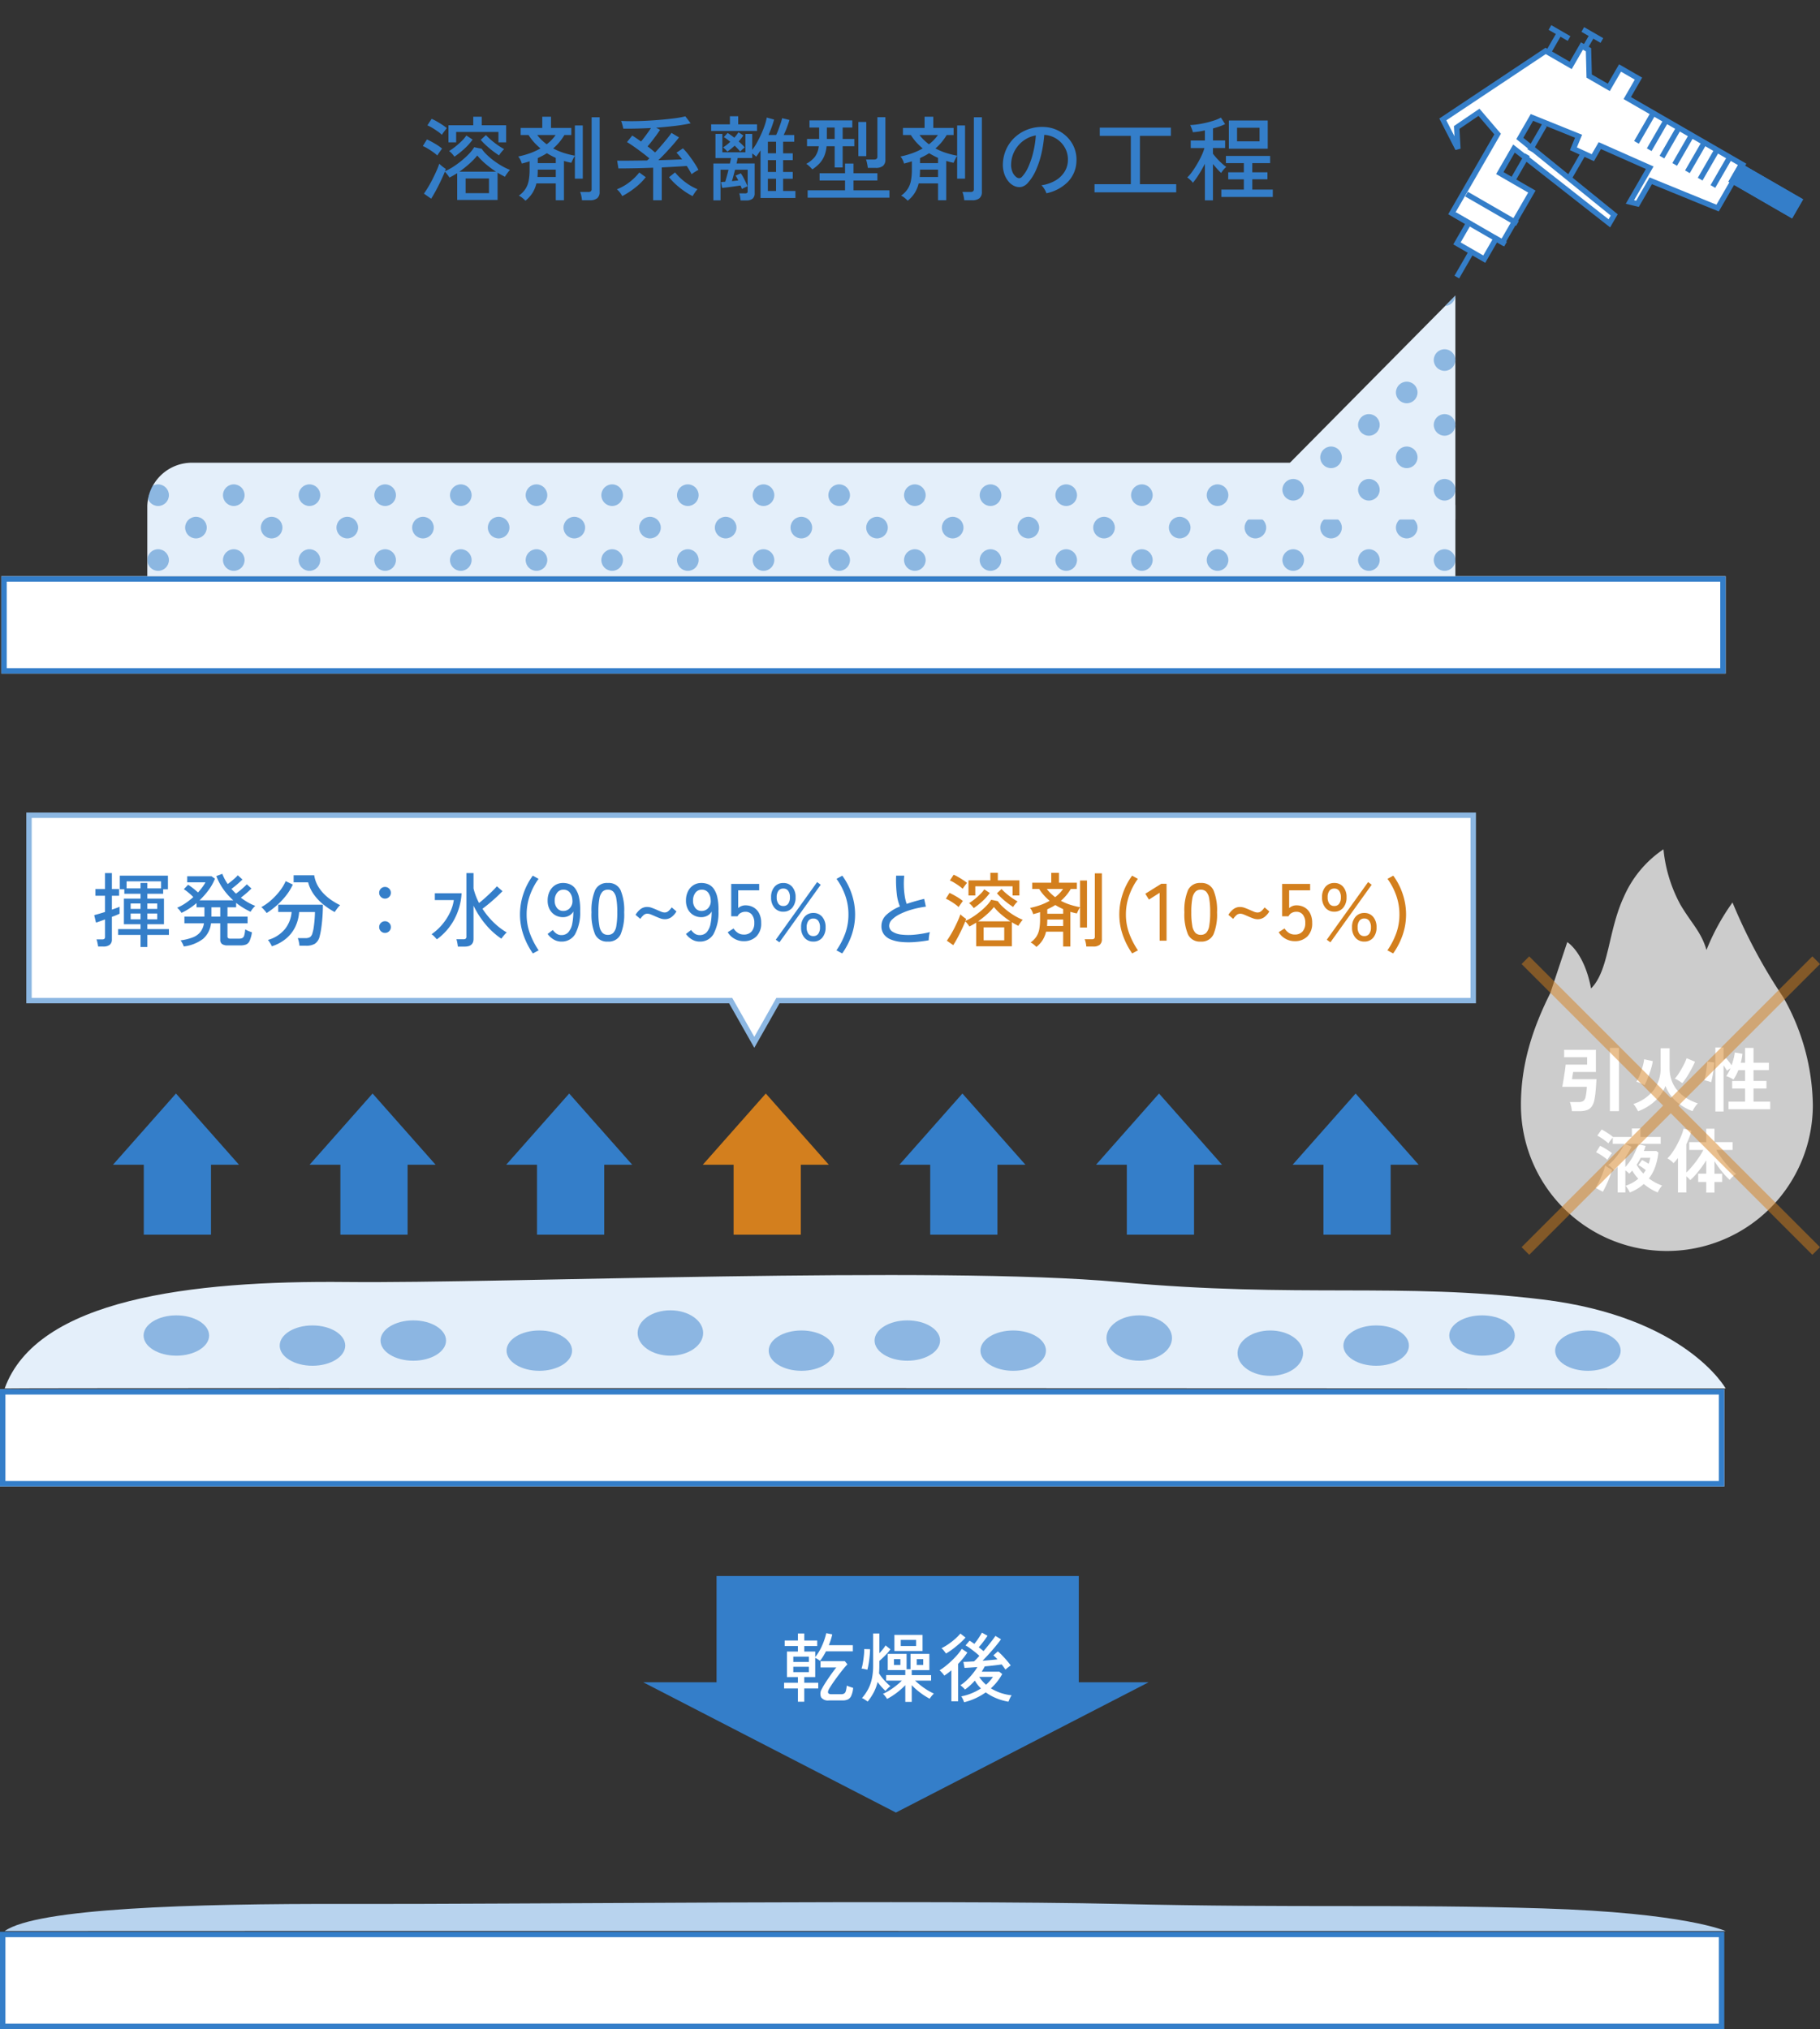 <svg xmlns="http://www.w3.org/2000/svg" xmlns:xlink="http://www.w3.org/1999/xlink" width="336.707" height="375.373" viewBox="0 0 336.707 375.373">
  <rect x="0" y="0" width="336.707" height="375.373" fill="#333333" stroke="none"/>
  <defs>
    <clipPath id="clip-path">
      <path id="Rectangle_2777" data-name="Rectangle 2777" d="M8,0H234a8,8,0,0,1,8,8V21a0,0,0,0,1,0,0H0a0,0,0,0,1,0,0V8A8,8,0,0,1,8,0Z" transform="translate(73 3608.784)" fill="#e4effa"/>
    </clipPath>
    <clipPath id="clip-path-2">
      <path id="Path_655" data-name="Path 655" d="M41,2.434V43.843H0Z" transform="translate(308.998 3176.657)" fill="#e4effa"/>
    </clipPath>
  </defs>
  <g id="Group_1277" data-name="Group 1277" transform="translate(-22 -3734.178)">
    <g id="Group_1087" data-name="Group 1087" transform="translate(-23.75 210.999)">
      <g id="Rectangle_2737" data-name="Rectangle 2737" transform="translate(46 3629.785)" fill="#fff" stroke="#347ec9" stroke-width="1">
        <rect width="319" height="18" stroke="none"/>
        <rect x="0.5" y="0.5" width="318" height="17" fill="none"/>
      </g>
      <g id="Group_1035" data-name="Group 1035" transform="translate(-3143.828 2026.847) rotate(-60)">
        <path id="Path_653" data-name="Path 653" d="M-12722.37-7153.232h16.912l1.768-5-4.488-2.168-3.318,2.168h0l3.318-5.134,20.486,10.137v5.362h4.152v1.4l-4.152,2.541v4.189l4.152.008v3.937h-4.152v24.651h-9.27l-1.811-13.232h-4.918l-.408-1.38h7.32l-1.072-10.039h-2.582l-.363-3.937,2.482-.336-1.3-9.208h-4.488l-3.518,22.2h-1.8l3.16-22.2h-5.242v6.848h-10.873v-1.381h-4.355v-5.829h4.355Z" transform="translate(13121.435 10916)" fill="#fff" stroke="#347ec9" stroke-width="1"/>
        <line id="Line_190" data-name="Line 190" x1="5.442" transform="translate(415.42 3778.301)" fill="none" stroke="#347ec9" stroke-width="1"/>
        <line id="Line_198" data-name="Line 198" y1="10.883" transform="translate(399.095 3763.336)" fill="none" stroke="#347ec9" stroke-width="1"/>
        <line id="Line_199" data-name="Line 199" y1="10.883" transform="translate(403.482 3763.336)" fill="none" stroke="#347ec9" stroke-width="1"/>
        <line id="Line_202" data-name="Line 202" x2="6.632" transform="translate(427.494 3791.225)" fill="none" stroke="#347ec9" stroke-width="1"/>
        <line id="Line_207" data-name="Line 207" x2="6.632" transform="translate(427.494 3788.504)" fill="none" stroke="#347ec9" stroke-width="1"/>
        <line id="Line_208" data-name="Line 208" x2="6.632" transform="translate(427.494 3785.783)" fill="none" stroke="#347ec9" stroke-width="1"/>
        <line id="Line_203" data-name="Line 203" x2="6.632" transform="translate(427.494 3793.946)" fill="none" stroke="#347ec9" stroke-width="1"/>
        <line id="Line_204" data-name="Line 204" x2="6.632" transform="translate(427.494 3796.667)" fill="none" stroke="#347ec9" stroke-width="1"/>
        <line id="Line_205" data-name="Line 205" x2="6.632" transform="translate(427.494 3799.387)" fill="none" stroke="#347ec9" stroke-width="1"/>
        <line id="Line_206" data-name="Line 206" x2="6.632" transform="translate(427.494 3802.108)" fill="none" stroke="#347ec9" stroke-width="1"/>
        <line id="Line_196" data-name="Line 196" x1="5.442" transform="translate(416.301 3769.458)" fill="none" stroke="#347ec9" stroke-width="1"/>
        <line id="Line_197" data-name="Line 197" x1="5.442" transform="translate(409.979 3769.458)" fill="none" stroke="#347ec9" stroke-width="1"/>
        <g id="Group_1034" data-name="Group 1034" transform="translate(433.813 3761.296)">
          <path id="Path_654" data-name="Path 654" d="M4.081,0H0" transform="translate(0 2.041)" fill="none" stroke="#347ec9" stroke-width="1"/>
          <line id="Line_193" data-name="Line 193" y1="4.081" transform="translate(4.081)" fill="none" stroke="#347ec9" stroke-width="1"/>
        </g>
        <line id="Line_192" data-name="Line 192" x1="5.41" transform="translate(389.299 3769.458)" fill="none" stroke="#347ec9" stroke-width="1"/>
        <g id="Group_1033" data-name="Group 1033" transform="translate(437.894 3766.737)">
          <line id="Line_194" data-name="Line 194" x1="2.721" transform="translate(0 2.041)" fill="none" stroke="#347ec9" stroke-width="1"/>
          <line id="Line_195" data-name="Line 195" y1="4.081" transform="translate(2.721)" fill="none" stroke="#347ec9" stroke-width="1"/>
        </g>
        <g id="Rectangle_2738" data-name="Rectangle 2738" transform="translate(429.705 3804.149)" fill="#347ec9" stroke="#347ec9" stroke-width="1">
          <rect width="4.081" height="13.604" stroke="none"/>
          <rect x="0.5" y="0.5" width="3.081" height="12.604" fill="none"/>
        </g>
      </g>
      <path id="Path_676" data-name="Path 676" d="M8.491,0H233.509A8.257,8.257,0,0,1,242,8V21H0V8A8.257,8.257,0,0,1,8.491,0Z" transform="translate(73 3608.785)" fill="#e4effa"/>
      <g id="Mask_Group_71" data-name="Mask Group 71" clip-path="url(#clip-path)">
        <g id="Group_1176" data-name="Group 1176" opacity="0.498">
          <g id="Group_1142" data-name="Group 1142" transform="translate(-56 397.785)">
            <circle id="Ellipse_61" data-name="Ellipse 61" cx="2" cy="2" r="2" transform="translate(129 3215)" fill="#347ec9"/>
            <circle id="Ellipse_62" data-name="Ellipse 62" cx="2" cy="2" r="2" transform="translate(136 3221)" fill="#347ec9"/>
          </g>
          <g id="Group_1143" data-name="Group 1143" transform="translate(-42 397.785)">
            <circle id="Ellipse_61-2" data-name="Ellipse 61" cx="2" cy="2" r="2" transform="translate(129 3215)" fill="#347ec9"/>
            <circle id="Ellipse_62-2" data-name="Ellipse 62" cx="2" cy="2" r="2" transform="translate(136 3221)" fill="#347ec9"/>
          </g>
          <g id="Group_1144" data-name="Group 1144" transform="translate(-28 397.785)">
            <circle id="Ellipse_61-3" data-name="Ellipse 61" cx="2" cy="2" r="2" transform="translate(129 3215)" fill="#347ec9"/>
            <circle id="Ellipse_62-3" data-name="Ellipse 62" cx="2" cy="2" r="2" transform="translate(136 3221)" fill="#347ec9"/>
          </g>
          <g id="Group_1145" data-name="Group 1145" transform="translate(-14 397.785)">
            <circle id="Ellipse_61-4" data-name="Ellipse 61" cx="2" cy="2" r="2" transform="translate(129 3215)" fill="#347ec9"/>
            <circle id="Ellipse_62-4" data-name="Ellipse 62" cx="2" cy="2" r="2" transform="translate(136 3221)" fill="#347ec9"/>
          </g>
          <g id="Group_1146" data-name="Group 1146" transform="translate(0 397.785)">
            <circle id="Ellipse_61-5" data-name="Ellipse 61" cx="2" cy="2" r="2" transform="translate(129 3215)" fill="#347ec9"/>
            <circle id="Ellipse_62-5" data-name="Ellipse 62" cx="2" cy="2" r="2" transform="translate(136 3221)" fill="#347ec9"/>
          </g>
          <g id="Group_1147" data-name="Group 1147" transform="translate(14 397.785)">
            <circle id="Ellipse_61-6" data-name="Ellipse 61" cx="2" cy="2" r="2" transform="translate(129 3215)" fill="#347ec9"/>
            <circle id="Ellipse_62-6" data-name="Ellipse 62" cx="2" cy="2" r="2" transform="translate(136 3221)" fill="#347ec9"/>
          </g>
          <g id="Group_1148" data-name="Group 1148" transform="translate(28 397.785)">
            <circle id="Ellipse_61-7" data-name="Ellipse 61" cx="2" cy="2" r="2" transform="translate(129 3215)" fill="#347ec9"/>
            <circle id="Ellipse_62-7" data-name="Ellipse 62" cx="2" cy="2" r="2" transform="translate(136 3221)" fill="#347ec9"/>
          </g>
          <g id="Group_1149" data-name="Group 1149" transform="translate(42 397.785)">
            <circle id="Ellipse_61-8" data-name="Ellipse 61" cx="2" cy="2" r="2" transform="translate(129 3215)" fill="#347ec9"/>
            <circle id="Ellipse_62-8" data-name="Ellipse 62" cx="2" cy="2" r="2" transform="translate(136 3221)" fill="#347ec9"/>
          </g>
          <g id="Group_1150" data-name="Group 1150" transform="translate(56 397.785)">
            <circle id="Ellipse_61-9" data-name="Ellipse 61" cx="2" cy="2" r="2" transform="translate(129 3215)" fill="#347ec9"/>
            <circle id="Ellipse_62-9" data-name="Ellipse 62" cx="2" cy="2" r="2" transform="translate(136 3221)" fill="#347ec9"/>
          </g>
          <g id="Group_1151" data-name="Group 1151" transform="translate(70 397.785)">
            <circle id="Ellipse_61-10" data-name="Ellipse 61" cx="2" cy="2" r="2" transform="translate(129 3215)" fill="#347ec9"/>
            <circle id="Ellipse_62-10" data-name="Ellipse 62" cx="2" cy="2" r="2" transform="translate(136 3221)" fill="#347ec9"/>
          </g>
          <g id="Group_1152" data-name="Group 1152" transform="translate(84 397.785)">
            <circle id="Ellipse_61-11" data-name="Ellipse 61" cx="2" cy="2" r="2" transform="translate(129 3215)" fill="#347ec9"/>
            <circle id="Ellipse_62-11" data-name="Ellipse 62" cx="2" cy="2" r="2" transform="translate(136 3221)" fill="#347ec9"/>
          </g>
          <g id="Group_1153" data-name="Group 1153" transform="translate(98 397.785)">
            <circle id="Ellipse_61-12" data-name="Ellipse 61" cx="2" cy="2" r="2" transform="translate(129 3215)" fill="#347ec9"/>
            <circle id="Ellipse_62-12" data-name="Ellipse 62" cx="2" cy="2" r="2" transform="translate(136 3221)" fill="#347ec9"/>
          </g>
          <g id="Group_1154" data-name="Group 1154" transform="translate(112 397.785)">
            <circle id="Ellipse_61-13" data-name="Ellipse 61" cx="2" cy="2" r="2" transform="translate(129 3215)" fill="#347ec9"/>
            <circle id="Ellipse_62-13" data-name="Ellipse 62" cx="2" cy="2" r="2" transform="translate(136 3221)" fill="#347ec9"/>
          </g>
          <g id="Group_1155" data-name="Group 1155" transform="translate(126 397.785)">
            <circle id="Ellipse_61-14" data-name="Ellipse 61" cx="2" cy="2" r="2" transform="translate(129 3215)" fill="#347ec9"/>
            <circle id="Ellipse_62-14" data-name="Ellipse 62" cx="2" cy="2" r="2" transform="translate(136 3221)" fill="#347ec9"/>
          </g>
          <g id="Group_1156" data-name="Group 1156" transform="translate(140 397.785)">
            <circle id="Ellipse_61-15" data-name="Ellipse 61" cx="2" cy="2" r="2" transform="translate(129 3215)" fill="#347ec9"/>
            <circle id="Ellipse_62-15" data-name="Ellipse 62" cx="2" cy="2" r="2" transform="translate(136 3221)" fill="#347ec9"/>
          </g>
          <g id="Group_1157" data-name="Group 1157" transform="translate(154 397.785)">
            <circle id="Ellipse_61-16" data-name="Ellipse 61" cx="2" cy="2" r="2" transform="translate(129 3215)" fill="#347ec9"/>
            <circle id="Ellipse_62-16" data-name="Ellipse 62" cx="2" cy="2" r="2" transform="translate(136 3221)" fill="#347ec9"/>
          </g>
          <g id="Group_1158" data-name="Group 1158" transform="translate(168 397.785)">
            <circle id="Ellipse_61-17" data-name="Ellipse 61" cx="2" cy="2" r="2" transform="translate(129 3215)" fill="#347ec9"/>
            <circle id="Ellipse_62-17" data-name="Ellipse 62" cx="2" cy="2" r="2" transform="translate(136 3221)" fill="#347ec9"/>
          </g>
          <g id="Group_1274" data-name="Group 1274" transform="translate(182 397.785)">
            <circle id="Ellipse_61-18" data-name="Ellipse 61" cx="2" cy="2" r="2" transform="translate(129 3215)" fill="#347ec9"/>
            <circle id="Ellipse_62-18" data-name="Ellipse 62" cx="2" cy="2" r="2" transform="translate(136 3221)" fill="#347ec9"/>
          </g>
          <g id="Group_1159" data-name="Group 1159" transform="translate(-56 409.785)">
            <circle id="Ellipse_61-19" data-name="Ellipse 61" cx="2" cy="2" r="2" transform="translate(129 3215)" fill="#347ec9"/>
            <circle id="Ellipse_62-19" data-name="Ellipse 62" cx="2" cy="2" r="2" transform="translate(136 3221)" fill="#347ec9"/>
          </g>
          <g id="Group_1160" data-name="Group 1160" transform="translate(-42 409.785)">
            <circle id="Ellipse_61-20" data-name="Ellipse 61" cx="2" cy="2" r="2" transform="translate(129 3215)" fill="#347ec9"/>
            <circle id="Ellipse_62-20" data-name="Ellipse 62" cx="2" cy="2" r="2" transform="translate(136 3221)" fill="#347ec9"/>
          </g>
          <g id="Group_1161" data-name="Group 1161" transform="translate(-28 409.785)">
            <circle id="Ellipse_61-21" data-name="Ellipse 61" cx="2" cy="2" r="2" transform="translate(129 3215)" fill="#347ec9"/>
            <circle id="Ellipse_62-21" data-name="Ellipse 62" cx="2" cy="2" r="2" transform="translate(136 3221)" fill="#347ec9"/>
          </g>
          <g id="Group_1162" data-name="Group 1162" transform="translate(-14 409.785)">
            <circle id="Ellipse_61-22" data-name="Ellipse 61" cx="2" cy="2" r="2" transform="translate(129 3215)" fill="#347ec9"/>
            <circle id="Ellipse_62-22" data-name="Ellipse 62" cx="2" cy="2" r="2" transform="translate(136 3221)" fill="#347ec9"/>
          </g>
          <g id="Group_1163" data-name="Group 1163" transform="translate(0 409.785)">
            <circle id="Ellipse_61-23" data-name="Ellipse 61" cx="2" cy="2" r="2" transform="translate(129 3215)" fill="#347ec9"/>
            <circle id="Ellipse_62-23" data-name="Ellipse 62" cx="2" cy="2" r="2" transform="translate(136 3221)" fill="#347ec9"/>
          </g>
          <g id="Group_1164" data-name="Group 1164" transform="translate(14 409.785)">
            <circle id="Ellipse_61-24" data-name="Ellipse 61" cx="2" cy="2" r="2" transform="translate(129 3215)" fill="#347ec9"/>
            <circle id="Ellipse_62-24" data-name="Ellipse 62" cx="2" cy="2" r="2" transform="translate(136 3221)" fill="#347ec9"/>
          </g>
          <g id="Group_1165" data-name="Group 1165" transform="translate(28 409.785)">
            <circle id="Ellipse_61-25" data-name="Ellipse 61" cx="2" cy="2" r="2" transform="translate(129 3215)" fill="#347ec9"/>
            <circle id="Ellipse_62-25" data-name="Ellipse 62" cx="2" cy="2" r="2" transform="translate(136 3221)" fill="#347ec9"/>
          </g>
          <g id="Group_1166" data-name="Group 1166" transform="translate(42 409.785)">
            <circle id="Ellipse_61-26" data-name="Ellipse 61" cx="2" cy="2" r="2" transform="translate(129 3215)" fill="#347ec9"/>
            <circle id="Ellipse_62-26" data-name="Ellipse 62" cx="2" cy="2" r="2" transform="translate(136 3221)" fill="#347ec9"/>
          </g>
          <g id="Group_1167" data-name="Group 1167" transform="translate(56 409.785)">
            <circle id="Ellipse_61-27" data-name="Ellipse 61" cx="2" cy="2" r="2" transform="translate(129 3215)" fill="#347ec9"/>
            <circle id="Ellipse_62-27" data-name="Ellipse 62" cx="2" cy="2" r="2" transform="translate(136 3221)" fill="#347ec9"/>
          </g>
          <g id="Group_1168" data-name="Group 1168" transform="translate(70 409.785)">
            <circle id="Ellipse_61-28" data-name="Ellipse 61" cx="2" cy="2" r="2" transform="translate(129 3215)" fill="#347ec9"/>
            <circle id="Ellipse_62-28" data-name="Ellipse 62" cx="2" cy="2" r="2" transform="translate(136 3221)" fill="#347ec9"/>
          </g>
          <g id="Group_1169" data-name="Group 1169" transform="translate(84 409.785)">
            <circle id="Ellipse_61-29" data-name="Ellipse 61" cx="2" cy="2" r="2" transform="translate(129 3215)" fill="#347ec9"/>
            <circle id="Ellipse_62-29" data-name="Ellipse 62" cx="2" cy="2" r="2" transform="translate(136 3221)" fill="#347ec9"/>
          </g>
          <g id="Group_1170" data-name="Group 1170" transform="translate(98 409.785)">
            <circle id="Ellipse_61-30" data-name="Ellipse 61" cx="2" cy="2" r="2" transform="translate(129 3215)" fill="#347ec9"/>
            <circle id="Ellipse_62-30" data-name="Ellipse 62" cx="2" cy="2" r="2" transform="translate(136 3221)" fill="#347ec9"/>
          </g>
          <g id="Group_1171" data-name="Group 1171" transform="translate(112 409.785)">
            <circle id="Ellipse_61-31" data-name="Ellipse 61" cx="2" cy="2" r="2" transform="translate(129 3215)" fill="#347ec9"/>
            <circle id="Ellipse_62-31" data-name="Ellipse 62" cx="2" cy="2" r="2" transform="translate(136 3221)" fill="#347ec9"/>
          </g>
          <g id="Group_1172" data-name="Group 1172" transform="translate(126 409.785)">
            <circle id="Ellipse_61-32" data-name="Ellipse 61" cx="2" cy="2" r="2" transform="translate(129 3215)" fill="#347ec9"/>
            <circle id="Ellipse_62-32" data-name="Ellipse 62" cx="2" cy="2" r="2" transform="translate(136 3221)" fill="#347ec9"/>
          </g>
          <g id="Group_1173" data-name="Group 1173" transform="translate(140 409.785)">
            <circle id="Ellipse_61-33" data-name="Ellipse 61" cx="2" cy="2" r="2" transform="translate(129 3215)" fill="#347ec9"/>
            <circle id="Ellipse_62-33" data-name="Ellipse 62" cx="2" cy="2" r="2" transform="translate(136 3221)" fill="#347ec9"/>
          </g>
          <g id="Group_1174" data-name="Group 1174" transform="translate(154 409.785)">
            <circle id="Ellipse_61-34" data-name="Ellipse 61" cx="2" cy="2" r="2" transform="translate(129 3215)" fill="#347ec9"/>
            <circle id="Ellipse_62-34" data-name="Ellipse 62" cx="2" cy="2" r="2" transform="translate(136 3221)" fill="#347ec9"/>
          </g>
          <g id="Group_1175" data-name="Group 1175" transform="translate(168 409.785)">
            <circle id="Ellipse_61-35" data-name="Ellipse 61" cx="2" cy="2" r="2" transform="translate(129 3215)" fill="#347ec9"/>
            <circle id="Ellipse_62-35" data-name="Ellipse 62" cx="2" cy="2" r="2" transform="translate(136 3221)" fill="#347ec9"/>
          </g>
          <g id="Group_1275" data-name="Group 1275" transform="translate(182 409.785)">
            <circle id="Ellipse_61-36" data-name="Ellipse 61" cx="2" cy="2" r="2" transform="translate(129 3215)" fill="#347ec9"/>
            <circle id="Ellipse_62-36" data-name="Ellipse 62" cx="2" cy="2" r="2" transform="translate(136 3221)" fill="#347ec9"/>
          </g>
        </g>
      </g>
      <g id="Mask_Group_63" data-name="Mask Group 63" transform="translate(-35 398.785)" clip-path="url(#clip-path-2)">
        <rect id="Rectangle_2740" data-name="Rectangle 2740" width="113" height="108" transform="translate(289 3131)" fill="#e4effa"/>
        <g id="Group_1197" data-name="Group 1197">
          <g id="Group_1177" data-name="Group 1177" transform="translate(182 -44)">
            <circle id="Ellipse_61-37" data-name="Ellipse 61" cx="2" cy="2" r="2" transform="translate(129 3215)" fill="#8cb7e1"/>
            <circle id="Ellipse_62-37" data-name="Ellipse 62" cx="2" cy="2" r="2" transform="translate(136 3221)" fill="#8cb7e1"/>
          </g>
          <g id="Group_1178" data-name="Group 1178" transform="translate(196 -44)">
            <circle id="Ellipse_61-38" data-name="Ellipse 61" cx="2" cy="2" r="2" transform="translate(129 3215)" fill="#8cb7e1"/>
            <circle id="Ellipse_62-38" data-name="Ellipse 62" cx="2" cy="2" r="2" transform="translate(136 3221)" fill="#8cb7e1"/>
          </g>
          <g id="Group_1179" data-name="Group 1179" transform="translate(210 -44)">
            <circle id="Ellipse_61-39" data-name="Ellipse 61" cx="2" cy="2" r="2" transform="translate(129 3215)" fill="#8cb7e1"/>
            <circle id="Ellipse_62-39" data-name="Ellipse 62" cx="2" cy="2" r="2" transform="translate(136 3221)" fill="#8cb7e1"/>
          </g>
          <g id="Group_1180" data-name="Group 1180" transform="translate(224 -44)">
            <circle id="Ellipse_61-40" data-name="Ellipse 61" cx="2" cy="2" r="2" transform="translate(129 3215)" fill="#8cb7e1"/>
            <circle id="Ellipse_62-40" data-name="Ellipse 62" cx="2" cy="2" r="2" transform="translate(136 3221)" fill="#8cb7e1"/>
          </g>
          <g id="Group_1181" data-name="Group 1181" transform="translate(238 -44)">
            <circle id="Ellipse_61-41" data-name="Ellipse 61" cx="2" cy="2" r="2" transform="translate(129 3215)" fill="#8cb7e1"/>
            <circle id="Ellipse_62-41" data-name="Ellipse 62" cx="2" cy="2" r="2" transform="translate(136 3221)" fill="#8cb7e1"/>
          </g>
          <g id="Group_1182" data-name="Group 1182" transform="translate(182 -32)">
            <circle id="Ellipse_61-42" data-name="Ellipse 61" cx="2" cy="2" r="2" transform="translate(129 3215)" fill="#8cb7e1"/>
            <circle id="Ellipse_62-42" data-name="Ellipse 62" cx="2" cy="2" r="2" transform="translate(136 3221)" fill="#8cb7e1"/>
          </g>
          <g id="Group_1183" data-name="Group 1183" transform="translate(196 -32)">
            <circle id="Ellipse_61-43" data-name="Ellipse 61" cx="2" cy="2" r="2" transform="translate(129 3215)" fill="#8cb7e1"/>
            <circle id="Ellipse_62-43" data-name="Ellipse 62" cx="2" cy="2" r="2" transform="translate(136 3221)" fill="#8cb7e1"/>
          </g>
          <g id="Group_1184" data-name="Group 1184" transform="translate(210 -32)">
            <circle id="Ellipse_61-44" data-name="Ellipse 61" cx="2" cy="2" r="2" transform="translate(129 3215)" fill="#8cb7e1"/>
            <circle id="Ellipse_62-44" data-name="Ellipse 62" cx="2" cy="2" r="2" transform="translate(136 3221)" fill="#8cb7e1"/>
          </g>
          <g id="Group_1185" data-name="Group 1185" transform="translate(224 -32)">
            <circle id="Ellipse_61-45" data-name="Ellipse 61" cx="2" cy="2" r="2" transform="translate(129 3215)" fill="#8cb7e1"/>
            <circle id="Ellipse_62-45" data-name="Ellipse 62" cx="2" cy="2" r="2" transform="translate(136 3221)" fill="#8cb7e1"/>
          </g>
          <g id="Group_1186" data-name="Group 1186" transform="translate(238 -32)">
            <circle id="Ellipse_61-46" data-name="Ellipse 61" cx="2" cy="2" r="2" transform="translate(129 3215)" fill="#8cb7e1"/>
            <circle id="Ellipse_62-46" data-name="Ellipse 62" cx="2" cy="2" r="2" transform="translate(136 3221)" fill="#8cb7e1"/>
          </g>
          <g id="Group_1187" data-name="Group 1187" transform="translate(182 -20)">
            <circle id="Ellipse_61-47" data-name="Ellipse 61" cx="2" cy="2" r="2" transform="translate(129 3215)" fill="#8cb7e1"/>
            <circle id="Ellipse_62-47" data-name="Ellipse 62" cx="2" cy="2" r="2" transform="translate(136 3221)" fill="#8cb7e1"/>
          </g>
          <g id="Group_1188" data-name="Group 1188" transform="translate(196 -20)">
            <circle id="Ellipse_61-48" data-name="Ellipse 61" cx="2" cy="2" r="2" transform="translate(129 3215)" fill="#8cb7e1"/>
            <circle id="Ellipse_62-48" data-name="Ellipse 62" cx="2" cy="2" r="2" transform="translate(136 3221)" fill="#8cb7e1"/>
          </g>
          <g id="Group_1189" data-name="Group 1189" transform="translate(210 -20)">
            <circle id="Ellipse_61-49" data-name="Ellipse 61" cx="2" cy="2" r="2" transform="translate(129 3215)" fill="#8cb7e1"/>
            <circle id="Ellipse_62-49" data-name="Ellipse 62" cx="2" cy="2" r="2" transform="translate(136 3221)" fill="#8cb7e1"/>
          </g>
          <g id="Group_1190" data-name="Group 1190" transform="translate(224 -20)">
            <circle id="Ellipse_61-50" data-name="Ellipse 61" cx="2" cy="2" r="2" transform="translate(129 3215)" fill="#8cb7e1"/>
            <circle id="Ellipse_62-50" data-name="Ellipse 62" cx="2" cy="2" r="2" transform="translate(136 3221)" fill="#8cb7e1"/>
          </g>
          <g id="Group_1191" data-name="Group 1191" transform="translate(238 -20)">
            <circle id="Ellipse_61-51" data-name="Ellipse 61" cx="2" cy="2" r="2" transform="translate(129 3215)" fill="#8cb7e1"/>
            <circle id="Ellipse_62-51" data-name="Ellipse 62" cx="2" cy="2" r="2" transform="translate(136 3221)" fill="#8cb7e1"/>
          </g>
          <g id="Group_1192" data-name="Group 1192" transform="translate(182 -8)">
            <circle id="Ellipse_61-52" data-name="Ellipse 61" cx="2" cy="2" r="2" transform="translate(129 3215)" fill="#8cb7e1"/>
            <circle id="Ellipse_62-52" data-name="Ellipse 62" cx="2" cy="2" r="2" transform="translate(136 3221)" fill="#8cb7e1"/>
          </g>
          <g id="Group_1193" data-name="Group 1193" transform="translate(196 -8)">
            <circle id="Ellipse_61-53" data-name="Ellipse 61" cx="2" cy="2" r="2" transform="translate(129 3215)" fill="#8cb7e1"/>
            <circle id="Ellipse_62-53" data-name="Ellipse 62" cx="2" cy="2" r="2" transform="translate(136 3221)" fill="#8cb7e1"/>
          </g>
          <g id="Group_1194" data-name="Group 1194" transform="translate(210 -8)">
            <circle id="Ellipse_61-54" data-name="Ellipse 61" cx="2" cy="2" r="2" transform="translate(129 3215)" fill="#8cb7e1"/>
            <circle id="Ellipse_62-54" data-name="Ellipse 62" cx="2" cy="2" r="2" transform="translate(136 3221)" fill="#8cb7e1"/>
          </g>
          <g id="Group_1195" data-name="Group 1195" transform="translate(224 -8)">
            <circle id="Ellipse_61-55" data-name="Ellipse 61" cx="2" cy="2" r="2" transform="translate(129 3215)" fill="#8cb7e1"/>
            <circle id="Ellipse_62-55" data-name="Ellipse 62" cx="2" cy="2" r="2" transform="translate(136 3221)" fill="#8cb7e1"/>
          </g>
          <g id="Group_1196" data-name="Group 1196" transform="translate(238 -8)">
            <circle id="Ellipse_61-56" data-name="Ellipse 61" cx="2" cy="2" r="2" transform="translate(129 3215)" fill="#8cb7e1"/>
            <circle id="Ellipse_62-56" data-name="Ellipse 62" cx="2" cy="2" r="2" transform="translate(136 3221)" fill="#8cb7e1"/>
          </g>
        </g>
      </g>
    </g>
    <g id="Group_1198" data-name="Group 1198" transform="translate(14.321 165.215)">
      <path id="Path_656" data-name="Path 656" d="M-12569.637-7648.986c2.9-.145,318.385,0,318.385,0s-7.348-13.247-33.911-16.463-44.839-.179-78.325-3.23-114.082.3-142.9,0S-12563.706-7665.5-12569.637-7648.986Z" transform="translate(12578.181 11474.81)" fill="#e4effa"/>
      <g id="Group_1039" data-name="Group 1039" transform="translate(34.242 3811.367)" opacity="0.5">
        <ellipse id="Ellipse_61-57" data-name="Ellipse 61" cx="6.062" cy="3.731" rx="6.062" ry="3.731" transform="translate(0 0.933)" fill="#347ec9"/>
        <ellipse id="Ellipse_62-57" data-name="Ellipse 62" cx="6.062" cy="3.731" rx="6.062" ry="3.731" transform="translate(25.182 2.798)" fill="#347ec9"/>
        <ellipse id="Ellipse_64" data-name="Ellipse 64" cx="6.062" cy="3.731" rx="6.062" ry="3.731" transform="translate(43.835 1.865)" fill="#347ec9"/>
        <ellipse id="Ellipse_65" data-name="Ellipse 65" cx="6.062" cy="3.731" rx="6.062" ry="3.731" transform="translate(67.151 3.731)" fill="#347ec9"/>
        <ellipse id="Ellipse_72" data-name="Ellipse 72" cx="6.062" cy="3.731" rx="6.062" ry="3.731" transform="translate(154.82 3.731)" fill="#347ec9"/>
        <ellipse id="Ellipse_73" data-name="Ellipse 73" cx="6.062" cy="3.731" rx="6.062" ry="3.731" transform="translate(241.557 0.933)" fill="#347ec9"/>
        <ellipse id="Ellipse_66" data-name="Ellipse 66" cx="6.062" cy="4.197" rx="6.062" ry="4.197" transform="translate(91.4)" fill="#347ec9"/>
        <ellipse id="Ellipse_69" data-name="Ellipse 69" cx="6.062" cy="4.197" rx="6.062" ry="4.197" transform="translate(178.137 0.933)" fill="#347ec9"/>
        <ellipse id="Ellipse_67" data-name="Ellipse 67" cx="6.062" cy="3.731" rx="6.062" ry="3.731" transform="translate(115.649 3.731)" fill="#347ec9"/>
        <ellipse id="Ellipse_70" data-name="Ellipse 70" cx="6.062" cy="4.197" rx="6.062" ry="4.197" transform="translate(202.386 3.731)" fill="#347ec9"/>
        <ellipse id="Ellipse_68" data-name="Ellipse 68" cx="6.062" cy="3.731" rx="6.062" ry="3.731" transform="translate(135.235 1.865)" fill="#347ec9"/>
        <ellipse id="Ellipse_74" data-name="Ellipse 74" cx="6.062" cy="3.731" rx="6.062" ry="3.731" transform="translate(261.143 3.731)" fill="#347ec9"/>
        <ellipse id="Ellipse_71" data-name="Ellipse 71" cx="6.062" cy="3.731" rx="6.062" ry="3.731" transform="translate(221.971 2.798)" fill="#347ec9"/>
      </g>
      <path id="Union_74" data-name="Union 74" d="M5.7,26.115V13.178H0L11.657,0,23.318,13.178H18.135V26.115Z" transform="translate(28.579 3771.262)" fill="#347ec9"/>
      <path id="Union_74-2" data-name="Union 74" d="M5.7,26.115V13.178H0L11.657,0,23.318,13.178H18.135V26.115Z" transform="translate(64.952 3771.262)" fill="#347ec9"/>
      <path id="Union_74-3" data-name="Union 74" d="M5.7,26.115V13.178H0L11.657,0,23.318,13.178H18.135V26.115Z" transform="translate(101.325 3771.262)" fill="#347ec9"/>
      <path id="Union_74-4" data-name="Union 74" d="M5.7,26.115V13.178H0L11.657,0,23.318,13.178H18.135V26.115Z" transform="translate(137.699 3771.262)" fill="#d37f1e"/>
      <path id="Union_74-5" data-name="Union 74" d="M5.7,26.115V13.178H0L11.657,0,23.318,13.178H18.135V26.115Z" transform="translate(174.072 3771.262)" fill="#347ec9"/>
      <path id="Union_74-6" data-name="Union 74" d="M5.7,26.115V13.178H0L11.657,0,23.318,13.178H18.135V26.115Z" transform="translate(210.446 3771.262)" fill="#347ec9"/>
      <path id="Union_74-7" data-name="Union 74" d="M5.7,26.115V13.178H0L11.657,0,23.318,13.178H18.135V26.115Z" transform="translate(246.819 3771.262)" fill="#347ec9"/>
      <g id="Group_1040" data-name="Group 1040" transform="translate(72.543 3719.287)">
        <g id="Union_75" data-name="Union 75" transform="translate(0 0.001)" fill="#fff">
          <path d="M 74.685 42.5 L 70.455 35.035 L 70.311 34.782 L 70.02 34.782 L -59.499 34.782 L -59.499 0.497 L 207.692 0.497 L 207.692 34.782 L 79.35 34.782 L 79.058 34.782 L 78.915 35.035 L 74.685 42.5 Z" stroke="none"/>
          <path d="M 74.685 41.486 L 78.767 34.282 L 207.192 34.282 L 207.192 0.997 L -58.999 0.997 L -58.999 34.282 L 70.602 34.282 L 74.685 41.486 M 74.685 43.514 L 70.02 35.282 L -59.999 35.282 L -59.999 -0.003 L 208.192 -0.003 L 208.192 35.282 L 79.35 35.282 L 74.685 43.514 Z" stroke="none" fill="#8cb7e2"/>
        </g>
        <path id="Path_760" data-name="Path 760" d="M-70,1.17V-1.065h-4.14v-1.08H-70v-.9h-3.075v-4.74H-70v-.9h-3V-9.51h-.84v-2.52h8.91v2.52h-.885v.825h-2.925v.9h3.075v4.74h-3.075v.9h3.99v1.08h-3.99V1.17Zm-7.845-.09q-.03-.255-.12-.675a4.2,4.2,0,0,0-.18-.645h1.02a.678.678,0,0,0,.428-.1.486.486,0,0,0,.127-.39V-3.93l-1,.36q-.458.165-.668.225l-.33-1.38q.345-.09.877-.247t1.118-.338v-3h-1.77V-9.555h1.77V-12.51h1.275v2.955h1.335V-8.31h-1.335v2.565l.84-.3a5.641,5.641,0,0,0,.585-.24v1.29q-.21.105-.585.262t-.84.323V-.255a1.227,1.227,0,0,1-.4,1.013,1.865,1.865,0,0,1-1.192.322Zm5.265-10.755H-70v-1.02h1.26v1.02H-66.2V-10.98h-6.375Zm.75,5.715H-70V-5.025h-1.83Zm3.09,0h1.83V-5.025h-1.83Zm-3.09-1.92H-70V-6.885h-1.83Zm3.09,0h1.83V-6.885h-1.83ZM-62,1.065a3.175,3.175,0,0,0-.24-.555,4.477,4.477,0,0,0-.345-.57A9.851,9.851,0,0,0-60.33-.615a3.33,3.33,0,0,0,1.395-.99,3.448,3.448,0,0,0,.668-1.605h-3.615V-4.455h3.7V-6.18h-1.455v-.78a12.5,12.5,0,0,1-1.35,1.013,12.051,12.051,0,0,1-1.44.8,2.11,2.11,0,0,0-.21-.315q-.15-.2-.315-.375a1.494,1.494,0,0,0-.285-.255,8.82,8.82,0,0,0,1.56-.848,12.7,12.7,0,0,0,1.44-1.132,10.793,10.793,0,0,0-.87-.8,7.851,7.851,0,0,0-.885-.653l.795-.825a11.316,11.316,0,0,1,.923.66q.518.405.908.765.435-.48.787-.953a7.286,7.286,0,0,0,.592-.922h-3.375v-1.125h4.485l.645.45a9.136,9.136,0,0,1-1.17,2.1,14.41,14.41,0,0,1-1.68,1.905h6.24A11.932,11.932,0,0,1-54.69-9.54a10.782,10.782,0,0,1-1.283-2.415l1.1-.42a9.128,9.128,0,0,0,1,1.89q.315-.225.675-.518t.69-.592A6.051,6.051,0,0,0-52-12.1l.855.78q-.255.255-.615.578t-.743.63q-.383.308-.682.533l.412.443q.2.217.428.428.315-.225.712-.548t.75-.645q.353-.322.548-.532l.855.78q-.24.24-.585.555t-.713.615q-.367.3-.667.525a12.99,12.99,0,0,0,1.283.855,9.033,9.033,0,0,0,1.388.66,3.612,3.612,0,0,0-.3.308q-.18.2-.338.42a1.818,1.818,0,0,0-.217.367,13.345,13.345,0,0,1-2.685-1.65v.825h-1.6v1.725h3.72V-3.21h-3.72V-.8a.411.411,0,0,0,.112.315.671.671,0,0,0,.443.105h1.575a1.357,1.357,0,0,0,.63-.12.773.773,0,0,0,.338-.487A6.244,6.244,0,0,0-50.633-2.1a3.783,3.783,0,0,0,.623.315q.367.15.622.24A6.308,6.308,0,0,1-49.815.023,1.292,1.292,0,0,1-50.46.7,2.71,2.71,0,0,1-51.488.87h-2.355a1.829,1.829,0,0,1-1.08-.248.974.974,0,0,1-.33-.833v-3h-1.71a4.43,4.43,0,0,1-1.47,2.873A7.34,7.34,0,0,1-62,1.065Zm5.115-5.52h1.635V-6.18h-1.635Zm11.175,5.49a2.2,2.2,0,0,0-.173-.36q-.127-.225-.278-.458a1.727,1.727,0,0,0-.285-.352,6.25,6.25,0,0,0,3.15-2,5.715,5.715,0,0,0,1.245-3.18h-2.475V-6.66h8.265q0,.69-.038,1.508t-.12,1.627q-.083.81-.195,1.523A11.486,11.486,0,0,1-36.863-.8,2.241,2.241,0,0,1-37.74.563,3.077,3.077,0,0,1-39.368.93H-40.6A4.487,4.487,0,0,0-40.71.2a3.869,3.869,0,0,0-.2-.675h1.365a1.677,1.677,0,0,0,.9-.188,1.3,1.3,0,0,0,.45-.742,6.6,6.6,0,0,0,.248-1.163q.1-.712.157-1.462t.06-1.275h-2.925a7.621,7.621,0,0,1-.682,2.67A6.555,6.555,0,0,1-43-.45,7.763,7.763,0,0,1-45.713,1.035Zm11.64-6.33A13.42,13.42,0,0,1-36.18-6.7,9.464,9.464,0,0,1-37.935-8.55a6.726,6.726,0,0,1-1.057-2.25h-2.685v-1.3h3.81a5.757,5.757,0,0,0,.862,2.273,7.9,7.9,0,0,0,1.68,1.845A11.577,11.577,0,0,0-33.068-6.57a2.539,2.539,0,0,0-.353.367q-.2.247-.382.5A3.981,3.981,0,0,0-34.073-5.295Zm-12.6.18a2.267,2.267,0,0,0-.255-.345q-.18-.21-.375-.42a2.576,2.576,0,0,0-.36-.33A9.245,9.245,0,0,0-45.9-7.44a12.64,12.64,0,0,0,1.612-1.7,8.334,8.334,0,0,0,1.14-1.875l1.32.63A10.045,10.045,0,0,1-43.1-8.318a13.886,13.886,0,0,1-1.71,1.8A14.626,14.626,0,0,1-46.673-5.115Zm21.9,3.675a1.042,1.042,0,0,1-.765-.315,1.042,1.042,0,0,1-.315-.765,1.042,1.042,0,0,1,.315-.765,1.042,1.042,0,0,1,.765-.315,1.042,1.042,0,0,1,.765.315,1.042,1.042,0,0,1,.315.765,1.042,1.042,0,0,1-.315.765A1.042,1.042,0,0,1-24.773-1.44Zm0-6.345a1.042,1.042,0,0,1-.765-.315,1.042,1.042,0,0,1-.315-.765,1.042,1.042,0,0,1,.315-.765,1.042,1.042,0,0,1,.765-.315,1.042,1.042,0,0,1,.765.315,1.042,1.042,0,0,1,.315.765,1.042,1.042,0,0,1-.315.765A1.042,1.042,0,0,1-24.773-7.785ZM-11.288,1.1q-.03-.285-.105-.69a5.14,5.14,0,0,0-.165-.675h1.26a.745.745,0,0,0,.45-.105A.492.492,0,0,0-9.713-.78V-12.51h1.32v2.85a11.743,11.743,0,0,0,1.02,2.685q.57-.45,1.17-.99T-5.04-9.052q.563-.547.967-1.013l1.035.9q-.45.48-1.072,1.057t-1.3,1.148q-.683.57-1.328,1.05A14.366,14.366,0,0,0-4.718-3.428,12.924,12.924,0,0,0-2.243-1.515a2.145,2.145,0,0,0-.345.323q-.195.217-.375.442t-.285.375a13.617,13.617,0,0,1-2.887-2.61A16.4,16.4,0,0,1-8.393-6.48V-.33q0,1.425-1.65,1.425Zm-3.885-1.35q-.2-.225-.472-.51a2.874,2.874,0,0,0-.517-.435,10.026,10.026,0,0,0,1.995-1.823,10.412,10.412,0,0,0,1.425-2.213,7.749,7.749,0,0,0,.7-2.28h-3.51v-1.26h4.95a11.644,11.644,0,0,1-1.41,4.942A10.971,10.971,0,0,1-15.173-.255Zm17.76,2.61A13.815,13.815,0,0,1,.825-1.11,11.523,11.523,0,0,1,.2-4.845a11.866,11.866,0,0,1,.63-3.817,12.143,12.143,0,0,1,1.74-3.368l1.065.585A12.153,12.153,0,0,0,2.025-8.363a10.455,10.455,0,0,0-.592,3.517A10.1,10.1,0,0,0,2.017-1.4,14.483,14.483,0,0,0,3.652,1.785ZM7.852.165a2.74,2.74,0,0,1-1.44-.4,3.6,3.6,0,0,1-1.1-1.013l.96-.735A2.764,2.764,0,0,0,6.96-1.3a1.539,1.539,0,0,0,.892.262A1.666,1.666,0,0,0,9.18-1.6a3.352,3.352,0,0,0,.69-1.545,11.262,11.262,0,0,0,.2-2.258,1.893,1.893,0,0,1-.788.773,2.328,2.328,0,0,1-1.118.278,2.857,2.857,0,0,1-1.44-.368A2.683,2.683,0,0,1,5.7-5.775a3.354,3.354,0,0,1-.383-1.65,3.771,3.771,0,0,1,.36-1.68A2.831,2.831,0,0,1,6.682-10.26a2.687,2.687,0,0,1,1.5-.42,3.248,3.248,0,0,1,1.245.24,2.415,2.415,0,0,1,1.02.825,4.354,4.354,0,0,1,.675,1.6,10.467,10.467,0,0,1,.21,2.557,8.315,8.315,0,0,1-.945,4.275A2.853,2.853,0,0,1,7.852.165ZM8.2-5.505a1.6,1.6,0,0,0,1.275-.577,1.882,1.882,0,0,0,.42-1.447,2.393,2.393,0,0,0-.5-1.417,1.432,1.432,0,0,0-1.132-.488A1.408,1.408,0,0,0,7.05-8.85a2.349,2.349,0,0,0-.428,1.425,2.123,2.123,0,0,0,.435,1.388A1.4,1.4,0,0,0,8.2-5.505ZM16.462.165a2.41,2.41,0,0,1-2.37-1.335,9.621,9.621,0,0,1-.66-4.08,9.676,9.676,0,0,1,.66-4.087,2.408,2.408,0,0,1,2.37-1.343,2.4,2.4,0,0,1,2.355,1.343,9.676,9.676,0,0,1,.66,4.087,9.621,9.621,0,0,1-.66,4.08A2.4,2.4,0,0,1,16.462.165Zm0-1.245a1.369,1.369,0,0,0,1.012-.383,2.475,2.475,0,0,0,.555-1.3A14.1,14.1,0,0,0,18.2-5.25a14.208,14.208,0,0,0-.173-2.505,2.475,2.475,0,0,0-.555-1.3,1.369,1.369,0,0,0-1.012-.383,1.375,1.375,0,0,0-1.005.383,2.474,2.474,0,0,0-.57,1.3,13.628,13.628,0,0,0-.18,2.505,13.521,13.521,0,0,0,.18,2.49,2.474,2.474,0,0,0,.57,1.3A1.375,1.375,0,0,0,16.462-1.08Zm6-2.955-.885-.75a3.8,3.8,0,0,1,.878-1.02,1.984,1.984,0,0,1,1.3-.435,2.488,2.488,0,0,1,.833.158q.443.158.878.352t.825.352a1.853,1.853,0,0,0,.675.158,1.073,1.073,0,0,0,.7-.263,3.27,3.27,0,0,0,.6-.682l.885.75a3.605,3.605,0,0,1-.87,1.005,2.037,2.037,0,0,1-1.32.435,2.389,2.389,0,0,1-.81-.158q-.435-.158-.87-.352t-.825-.352a1.879,1.879,0,0,0-.69-.158,1.046,1.046,0,0,0-.735.293A3.9,3.9,0,0,0,22.462-4.035Zm10.98,4.2A2.74,2.74,0,0,1,32-.233a3.6,3.6,0,0,1-1.1-1.013l.96-.735a2.764,2.764,0,0,0,.683.683,1.539,1.539,0,0,0,.892.262A1.666,1.666,0,0,0,34.77-1.6a3.352,3.352,0,0,0,.69-1.545,11.263,11.263,0,0,0,.2-2.258,1.893,1.893,0,0,1-.788.773,2.328,2.328,0,0,1-1.117.278,2.857,2.857,0,0,1-1.44-.368A2.683,2.683,0,0,1,31.29-5.775a3.354,3.354,0,0,1-.382-1.65,3.771,3.771,0,0,1,.36-1.68,2.831,2.831,0,0,1,1.005-1.155,2.687,2.687,0,0,1,1.5-.42,3.248,3.248,0,0,1,1.245.24,2.415,2.415,0,0,1,1.02.825,4.354,4.354,0,0,1,.675,1.6,10.466,10.466,0,0,1,.21,2.557,8.315,8.315,0,0,1-.945,4.275A2.853,2.853,0,0,1,33.443.165Zm.345-5.67a1.6,1.6,0,0,0,1.275-.577,1.882,1.882,0,0,0,.42-1.447,2.393,2.393,0,0,0-.5-1.417,1.432,1.432,0,0,0-1.132-.488,1.408,1.408,0,0,0-1.208.585,2.349,2.349,0,0,0-.428,1.425,2.123,2.123,0,0,0,.435,1.388A1.4,1.4,0,0,0,33.788-5.505Zm7.8,5.6a3.428,3.428,0,0,1-1.7-.45,3.287,3.287,0,0,1-1.252-1.215l1.08-.69a2.775,2.775,0,0,0,.81.825,1.921,1.921,0,0,0,1.065.3A1.859,1.859,0,0,0,43.05-1.7a2.3,2.3,0,0,0,.5-1.582,2.354,2.354,0,0,0-.442-1.53,1.494,1.494,0,0,0-1.222-.54,1.722,1.722,0,0,0-.863.225,1.262,1.262,0,0,0-.562.615H39.278V-10.5h5.175v1.185H40.567V-6.03A1.974,1.974,0,0,1,41.9-6.54a2.982,2.982,0,0,1,1.5.375,2.648,2.648,0,0,1,1.042,1.1,3.781,3.781,0,0,1,.382,1.778,3.34,3.34,0,0,1-.893,2.5A3.22,3.22,0,0,1,41.587.09Zm7.335-5.46a2.065,2.065,0,0,1-1.642-.72,2.88,2.88,0,0,1-.623-1.95,2.827,2.827,0,0,1,.623-1.927,2.075,2.075,0,0,1,1.642-.713,2.075,2.075,0,0,1,1.643.713,2.827,2.827,0,0,1,.622,1.927,2.88,2.88,0,0,1-.622,1.95A2.065,2.065,0,0,1,48.923-5.37ZM54.472.165a2.081,2.081,0,0,1-1.635-.713,2.806,2.806,0,0,1-.63-1.928,2.835,2.835,0,0,1,.63-1.935,2.071,2.071,0,0,1,1.635-.72,2.065,2.065,0,0,1,1.643.72,2.857,2.857,0,0,1,.623,1.935,2.827,2.827,0,0,1-.623,1.928A2.075,2.075,0,0,1,54.472.165ZM48.2.3l-.675-.48,7.65-10.665.66.495Zm6.27-1.155a1.073,1.073,0,0,0,.915-.42,1.971,1.971,0,0,0,.315-1.2,1.971,1.971,0,0,0-.315-1.2,1.073,1.073,0,0,0-.915-.42,1.073,1.073,0,0,0-.915.42,1.971,1.971,0,0,0-.315,1.2,1.971,1.971,0,0,0,.315,1.2A1.073,1.073,0,0,0,54.472-.855ZM48.923-6.42a1.058,1.058,0,0,0,.9-.42,1.971,1.971,0,0,0,.315-1.2,1.942,1.942,0,0,0-.315-1.185,1.058,1.058,0,0,0-.9-.42,1.073,1.073,0,0,0-.915.42,1.942,1.942,0,0,0-.315,1.185,1.971,1.971,0,0,0,.315,1.2A1.073,1.073,0,0,0,48.923-6.42Zm10.89,8.775-1.065-.57A13.9,13.9,0,0,0,60.39-1.4a10.218,10.218,0,0,0,.577-3.443,10.455,10.455,0,0,0-.592-3.517,12.153,12.153,0,0,0-1.613-3.082l1.065-.585a12.143,12.143,0,0,1,1.74,3.368,11.866,11.866,0,0,1,.63,3.817,11.651,11.651,0,0,1-.615,3.735A13.359,13.359,0,0,1,59.813,2.355ZM75.818-.075a25.1,25.1,0,0,1-2.625.33A14.516,14.516,0,0,1,70.808.24,7,7,0,0,1,68.857-.2a3.036,3.036,0,0,1-1.312-.952,2.486,2.486,0,0,1-.473-1.56A2.777,2.777,0,0,1,68.01-4.8a8.158,8.158,0,0,1,2.482-1.53,8.308,8.308,0,0,1-.585-2.347,21.9,21.9,0,0,1-.12-3.352h1.5a15.063,15.063,0,0,0-.068,1.867,14.408,14.408,0,0,0,.158,1.86,7.881,7.881,0,0,0,.36,1.492q.75-.255,1.567-.488t1.673-.442l.315,1.44a17.981,17.981,0,0,0-2.58.532,12.683,12.683,0,0,0-2.175.825,5.6,5.6,0,0,0-1.493,1.027A1.619,1.619,0,0,0,68.5-2.79a1.285,1.285,0,0,0,.607,1.117,3.816,3.816,0,0,0,1.665.548,11.342,11.342,0,0,0,2.415.015,19.709,19.709,0,0,0,2.857-.48,3.528,3.528,0,0,0-.165.743A6.1,6.1,0,0,0,75.818-.075Z" transform="translate(31.135 23.703)" fill="#347ec9"/>
        <path id="Path_759" data-name="Path 759" d="M-37.4,1.035V-3.33q-.33.195-.645.375t-.615.33a4.185,4.185,0,0,0-.368-.517q-.248-.308-.382-.442-.2.495-.472,1.095t-.585,1.215q-.307.615-.615,1.162t-.562.937L-42.833,0q.315-.435.69-1.058t.728-1.32q.353-.7.645-1.357a10.963,10.963,0,0,0,.443-1.14q.09.09.292.262t.427.338q.225.165.345.24a2.919,2.919,0,0,1-.135.375,9.1,9.1,0,0,0,1.425-.773A15.292,15.292,0,0,0-36.585-5.46a12.729,12.729,0,0,0,1.177-1.1,5.821,5.821,0,0,0,.78-1.012l1.23.255a5.819,5.819,0,0,0,.787.93,11.35,11.35,0,0,0,1.14.975,13.421,13.421,0,0,0,1.335.885,9.618,9.618,0,0,0,1.358.66,2.091,2.091,0,0,0-.27.307q-.165.217-.322.442a3.138,3.138,0,0,0-.233.375q-.285-.15-.592-.315t-.608-.36V1.035ZM-38.827-8.37v-2.79h4.05v-1.4h1.38v1.4h3.99v2.79h-1.26v-1.695h-6.9V-8.37Zm2.805,8.3h3.81v-2.4h-3.81Zm-1.02-3.51h5.97A16.768,16.768,0,0,1-32.737-4.83a10.653,10.653,0,0,1-1.38-1.395,10.928,10.928,0,0,1-1.29,1.342A17.727,17.727,0,0,1-37.042-3.585Zm-.81-2.445a3.917,3.917,0,0,0-.412-.51,2.242,2.242,0,0,0-.458-.405,11.292,11.292,0,0,0,1.028-.735A13,13,0,0,0-36.66-8.6a5.4,5.4,0,0,0,.757-.9l1.02.675A10.053,10.053,0,0,1-36.3-7.26,14.306,14.306,0,0,1-37.853-6.03Zm7.29-.21q-.45-.285-1-.7t-1.072-.893a11.713,11.713,0,0,1-.93-.945l.855-.78A11.262,11.262,0,0,0-31.32-8.31a12.352,12.352,0,0,0,1.583,1.05,3.107,3.107,0,0,0-.278.285q-.172.2-.323.4A3.251,3.251,0,0,0-30.562-6.24Zm-10.08.015a6.613,6.613,0,0,0-.69-.555q-.42-.3-.87-.57a6.367,6.367,0,0,0-.81-.42l.675-1.08q.615.285,1.313.7a8.754,8.754,0,0,1,1.163.8q-.075.09-.24.323t-.322.457A3.051,3.051,0,0,0-40.643-6.225Zm.75-3.375a6.613,6.613,0,0,0-.69-.555q-.42-.3-.87-.57a6.367,6.367,0,0,0-.81-.42l.69-1.065a7.935,7.935,0,0,1,.847.427q.457.263.892.547a7.431,7.431,0,0,1,.735.54q-.075.09-.248.315t-.33.442A2.692,2.692,0,0,0-39.893-9.6ZM-26.257,1.155a4.952,4.952,0,0,0-.5-.45A2.436,2.436,0,0,0-27.337.33,4.142,4.142,0,0,0-26.25-.78a3.811,3.811,0,0,0,.525-1.372,9.881,9.881,0,0,0,.142-1.777V-5.28q-.3.1-.622.195l-.653.18a3.083,3.083,0,0,0-.24-.623,2.036,2.036,0,0,0-.345-.533,14.046,14.046,0,0,0,1.935-.54,10.538,10.538,0,0,0,1.695-.78,10.409,10.409,0,0,1-1.042-1.005,8.541,8.541,0,0,1-.892-1.185h-1.29v-1.155h3.525v-1.83h1.425v1.83h3.315V-9.57H-19.9a8.819,8.819,0,0,1-1.83,2.19,10.2,10.2,0,0,0,1.74.735,14.8,14.8,0,0,0,1.8.45V-11.13h1.29v8.685h-1.29V-6.18a4.375,4.375,0,0,0-.307.548q-.172.353-.278.592-.3-.06-.6-.135t-.6-.165V1.08h-1.335V-1.665h-3.165A5.188,5.188,0,0,1-25.087-.15,5.219,5.219,0,0,1-26.257,1.155Zm9.225-.075a4.638,4.638,0,0,0-.1-.7,3.158,3.158,0,0,0-.195-.645h1.305a.713.713,0,0,0,.435-.105.47.47,0,0,0,.135-.39v-11.7h1.305V-.3a1.3,1.3,0,0,1-.39,1.05,1.829,1.829,0,0,1-1.2.33Zm-7.215-6.06h2.94v-.855A13.533,13.533,0,0,1-22.763-6.6q-.345.225-.72.42t-.765.375Zm-.045,2.265h2.985v-1.2h-2.94Q-24.247-3.285-24.292-2.715Zm1.5-5.34a6.786,6.786,0,0,0,1.47-1.515h-3.015a7.028,7.028,0,0,0,.727.817A8.762,8.762,0,0,0-22.792-8.055Zm14.25,10.41A13.815,13.815,0,0,1-10.3-1.11a11.523,11.523,0,0,1-.623-3.735,11.866,11.866,0,0,1,.63-3.817,12.143,12.143,0,0,1,1.74-3.368l1.065.585A12.153,12.153,0,0,0-9.1-8.363,10.455,10.455,0,0,0-9.7-4.845,10.1,10.1,0,0,0-9.112-1.4,14.483,14.483,0,0,0-7.477,1.785ZM-3.457,0V-8.865l-1.98,1.26-.675-1.08,2.955-1.845h.975V0Zm7.6.165A2.41,2.41,0,0,1,1.778-1.17a9.621,9.621,0,0,1-.66-4.08,9.676,9.676,0,0,1,.66-4.087,2.408,2.408,0,0,1,2.37-1.343A2.4,2.4,0,0,1,6.5-9.337a9.676,9.676,0,0,1,.66,4.087A9.621,9.621,0,0,1,6.5-1.17,2.4,2.4,0,0,1,4.148.165Zm0-1.245A1.369,1.369,0,0,0,5.16-1.462a2.475,2.475,0,0,0,.555-1.3,14.1,14.1,0,0,0,.173-2.49,14.208,14.208,0,0,0-.173-2.505,2.475,2.475,0,0,0-.555-1.3,1.369,1.369,0,0,0-1.013-.383,1.375,1.375,0,0,0-1,.383,2.474,2.474,0,0,0-.57,1.3,13.628,13.628,0,0,0-.18,2.505,13.521,13.521,0,0,0,.18,2.49,2.474,2.474,0,0,0,.57,1.3A1.375,1.375,0,0,0,4.148-1.08Zm6-2.955-.885-.75A3.8,3.8,0,0,1,10.14-5.8a1.984,1.984,0,0,1,1.3-.435,2.488,2.488,0,0,1,.832.158q.443.158.878.352t.825.352a1.853,1.853,0,0,0,.675.158,1.073,1.073,0,0,0,.7-.263,3.27,3.27,0,0,0,.6-.682l.885.75a3.605,3.605,0,0,1-.87,1.005,2.037,2.037,0,0,1-1.32.435,2.389,2.389,0,0,1-.81-.158q-.435-.158-.87-.352t-.825-.352a1.879,1.879,0,0,0-.69-.158,1.046,1.046,0,0,0-.735.293A3.9,3.9,0,0,0,10.148-4.035ZM21.517.09a3.428,3.428,0,0,1-1.7-.45,3.287,3.287,0,0,1-1.252-1.215l1.08-.69a2.775,2.775,0,0,0,.81.825,1.921,1.921,0,0,0,1.065.3A1.859,1.859,0,0,0,22.98-1.7a2.3,2.3,0,0,0,.5-1.582,2.354,2.354,0,0,0-.442-1.53,1.494,1.494,0,0,0-1.222-.54,1.722,1.722,0,0,0-.862.225,1.262,1.262,0,0,0-.562.615H19.207V-10.5h5.175v1.185H20.5V-6.03a1.974,1.974,0,0,1,1.335-.51,2.982,2.982,0,0,1,1.5.375,2.648,2.648,0,0,1,1.042,1.1,3.782,3.782,0,0,1,.382,1.778,3.34,3.34,0,0,1-.892,2.5A3.22,3.22,0,0,1,21.517.09Zm7.335-5.46a2.065,2.065,0,0,1-1.642-.72,2.88,2.88,0,0,1-.622-1.95,2.827,2.827,0,0,1,.622-1.927,2.075,2.075,0,0,1,1.642-.713,2.075,2.075,0,0,1,1.642.713,2.827,2.827,0,0,1,.622,1.927,2.88,2.88,0,0,1-.622,1.95A2.065,2.065,0,0,1,28.852-5.37ZM34.4.165a2.081,2.081,0,0,1-1.635-.713,2.806,2.806,0,0,1-.63-1.928,2.835,2.835,0,0,1,.63-1.935A2.071,2.071,0,0,1,34.4-5.13a2.065,2.065,0,0,1,1.643.72,2.857,2.857,0,0,1,.622,1.935,2.827,2.827,0,0,1-.622,1.928A2.075,2.075,0,0,1,34.4.165ZM28.132.3l-.675-.48,7.65-10.665.66.495ZM34.4-.855a1.073,1.073,0,0,0,.915-.42,1.971,1.971,0,0,0,.315-1.2,1.971,1.971,0,0,0-.315-1.2A1.073,1.073,0,0,0,34.4-4.1a1.073,1.073,0,0,0-.915.42,1.971,1.971,0,0,0-.315,1.2,1.971,1.971,0,0,0,.315,1.2A1.073,1.073,0,0,0,34.4-.855ZM28.852-6.42a1.058,1.058,0,0,0,.9-.42,1.971,1.971,0,0,0,.315-1.2,1.942,1.942,0,0,0-.315-1.185,1.058,1.058,0,0,0-.9-.42,1.073,1.073,0,0,0-.915.42,1.942,1.942,0,0,0-.315,1.185,1.971,1.971,0,0,0,.315,1.2A1.073,1.073,0,0,0,28.852-6.42Zm10.89,8.775-1.065-.57A13.9,13.9,0,0,0,40.32-1.4,10.218,10.218,0,0,0,40.9-4.845a10.455,10.455,0,0,0-.592-3.517,12.153,12.153,0,0,0-1.613-3.082l1.065-.585A12.143,12.143,0,0,1,41.5-8.662a11.866,11.866,0,0,1,.63,3.817,11.651,11.651,0,0,1-.615,3.735A13.359,13.359,0,0,1,39.743,2.355Z" transform="translate(153.135 23.703)" fill="#d37f1d"/>
      </g>
      <g id="Rectangle_2808" data-name="Rectangle 2808" transform="translate(7.679 3825.952)" fill="#fff" stroke="#347ec9" stroke-width="1">
        <rect width="319" height="18" stroke="none"/>
        <rect x="0.5" y="0.5" width="318" height="17" fill="none"/>
      </g>
    </g>
    <path id="Path_757" data-name="Path 757" d="M-72.42,1.173V-3.774q-.374.221-.731.425t-.7.374a4.743,4.743,0,0,0-.417-.587q-.28-.349-.433-.5-.221.561-.535,1.241T-75.9-1.445q-.349.7-.7,1.318T-77.231.935L-78.574,0q.357-.493.782-1.2t.825-1.5q.4-.79.731-1.538a12.425,12.425,0,0,0,.5-1.292q.1.1.331.3t.485.383q.255.187.391.272a3.309,3.309,0,0,1-.153.425,10.315,10.315,0,0,0,1.615-.875,17.331,17.331,0,0,0,1.573-1.164,14.425,14.425,0,0,0,1.334-1.25,6.6,6.6,0,0,0,.884-1.148l1.394.289a6.6,6.6,0,0,0,.893,1.054A12.863,12.863,0,0,0-65.7-6.137a15.21,15.21,0,0,0,1.513,1,10.9,10.9,0,0,0,1.539.748,2.37,2.37,0,0,0-.306.348q-.187.246-.366.5a3.557,3.557,0,0,0-.264.425q-.323-.17-.672-.357t-.688-.408V1.173ZM-74.035-9.486v-3.162h4.59v-1.581h1.564v1.581h4.522v3.162h-1.428v-1.921h-7.82v1.921Zm3.179,9.4h4.318v-2.72h-4.318Zm-1.156-3.978h6.766a19,19,0,0,1-1.887-1.411A12.073,12.073,0,0,1-68.7-7.055a12.386,12.386,0,0,1-1.462,1.521A20.089,20.089,0,0,1-72.012-4.063Zm-.918-2.771a4.44,4.44,0,0,0-.467-.578,2.54,2.54,0,0,0-.519-.459A12.8,12.8,0,0,0-72.752-8.7a14.734,14.734,0,0,0,1.173-1.037,6.117,6.117,0,0,0,.858-1.02l1.156.765a11.394,11.394,0,0,1-1.606,1.768A16.213,16.213,0,0,1-72.93-6.834Zm8.262-.238q-.51-.323-1.131-.791t-1.215-1.012a13.274,13.274,0,0,1-1.054-1.071l.969-.884a12.764,12.764,0,0,0,1.572,1.411,14,14,0,0,0,1.794,1.19,3.521,3.521,0,0,0-.314.323q-.2.221-.366.451A3.684,3.684,0,0,0-64.668-7.072Zm-11.424.017a7.5,7.5,0,0,0-.782-.629q-.476-.34-.986-.646a7.216,7.216,0,0,0-.918-.476l.765-1.224q.7.323,1.488.79a9.921,9.921,0,0,1,1.317.91q-.085.1-.272.365t-.366.518A3.458,3.458,0,0,0-76.092-7.055Zm.85-3.825a7.5,7.5,0,0,0-.782-.629q-.476-.34-.986-.646a7.217,7.217,0,0,0-.918-.476l.782-1.207a8.993,8.993,0,0,1,.961.485q.518.3,1.011.62a8.421,8.421,0,0,1,.833.612q-.085.1-.28.357t-.374.5A3.051,3.051,0,0,0-75.242-10.88ZM-59.789,1.309A5.613,5.613,0,0,0-60.35.8a2.761,2.761,0,0,0-.663-.425A4.694,4.694,0,0,0-59.781-.884a4.319,4.319,0,0,0,.6-1.556,11.2,11.2,0,0,0,.161-2.014v-1.53q-.34.119-.705.221l-.74.2a3.5,3.5,0,0,0-.272-.705,2.308,2.308,0,0,0-.391-.6,15.919,15.919,0,0,0,2.193-.612,11.943,11.943,0,0,0,1.921-.884A11.8,11.8,0,0,1-58.2-9.5a9.68,9.68,0,0,1-1.012-1.343h-1.462v-1.309h3.995v-2.074h1.615v2.074h3.757v1.309h-1.275a9.995,9.995,0,0,1-2.074,2.482,11.555,11.555,0,0,0,1.972.833,16.772,16.772,0,0,0,2.04.51v-5.593h1.462v9.843h-1.462V-7a4.958,4.958,0,0,0-.348.621q-.2.4-.314.672-.34-.068-.68-.153t-.68-.187V1.224h-1.513V-1.887h-3.587a5.879,5.879,0,0,1-.7,1.717A5.915,5.915,0,0,1-59.789,1.309Zm10.455-.085a5.256,5.256,0,0,0-.119-.8,3.579,3.579,0,0,0-.221-.731h1.479A.808.808,0,0,0-47.7-.425a.533.533,0,0,0,.153-.442v-13.26h1.479V-.34A1.475,1.475,0,0,1-46.512.85a2.073,2.073,0,0,1-1.36.374Zm-8.177-6.868h3.332v-.969a15.338,15.338,0,0,1-1.649-.867q-.391.255-.816.476t-.867.425Zm-.051,2.567h3.383v-1.36h-3.332Q-57.511-3.723-57.562-3.077Zm1.7-6.052A7.69,7.69,0,0,0-54.2-10.846h-3.417a7.965,7.965,0,0,0,.824.927A9.93,9.93,0,0,0-55.862-9.129Zm19.7,10.353V-4.794q-1.717.068-3.4.1t-3.026.034L-42.823-6.1q1.037.017,2.507,0l3.035-.034q.1-.085.2-.178t.221-.213q-.612-.51-1.352-1.071T-39.678-8.67q-.731-.51-1.326-.867l.969-1.207q.391.238.8.519t.833.586q.442-.544.952-1.233t.884-1.266q-1.343.068-2.652.1t-2.465.017q-.051-.255-.178-.722a5.758,5.758,0,0,0-.229-.706q.952.051,2.218.043t2.66-.085q1.394-.076,2.737-.2t2.465-.272a14.391,14.391,0,0,0,1.8-.34l.986,1.292a28.543,28.543,0,0,1-2.873.476q-1.683.2-3.519.34l.731.391q-.255.391-.646.935t-.825,1.1q-.434.553-.841,1.029.374.272.722.561t.671.561q.6-.629,1.19-1.318t1.088-1.3q.493-.612.748-1l1.394.833q-.442.595-1.088,1.334t-1.36,1.5q-.714.756-1.377,1.385,1.292-.034,2.431-.076t1.972-.077a14.638,14.638,0,0,0-1.037-1.241l1.19-.8A12.278,12.278,0,0,1-29.58-7.14q.544.714,1.02,1.437a14.421,14.421,0,0,1,.782,1.318,2.671,2.671,0,0,0-.391.2q-.255.153-.5.315a3.572,3.572,0,0,0-.382.281q-.17-.34-.4-.731t-.5-.8q-.918.068-2.117.136t-2.507.136V1.224ZM-41.888.459A4.16,4.16,0,0,0-42.3-.2,3.758,3.758,0,0,0-42.874-.8,9.366,9.366,0,0,0-40.52-2.142,10.412,10.412,0,0,0-38.726-3.91l1.19.867a10.854,10.854,0,0,1-1.93,1.921A15.269,15.269,0,0,1-41.888.459Zm13.022,0A12.6,12.6,0,0,1-30.43-.484a15.529,15.529,0,0,1-1.547-1.233,10.223,10.223,0,0,1-1.241-1.326l1.105-.884a10.49,10.49,0,0,0,1.19,1.233,11.208,11.208,0,0,0,1.445,1.088,9.7,9.7,0,0,0,1.513.79,5.265,5.265,0,0,0-.5.646Q-28.73.221-28.866.459Zm8.874.8A6.251,6.251,0,0,0-20.077.6a4.565,4.565,0,0,0-.153-.646h1.037a.676.676,0,0,0,.417-.085.431.431,0,0,0,.094-.323V-4.42h-2.329l-.3,1.122q-.145.544-.281.986l.6-.068q.3-.034.569-.051a4.02,4.02,0,0,0-.255-.518q-.136-.23-.238-.382l.969-.425a5.774,5.774,0,0,1,.442.714q.238.442.459.9t.34.782q-.085.034-.3.136l-.425.2a1.684,1.684,0,0,0-.3.17q-.051-.119-.119-.289t-.153-.357l-1.13.161q-.655.094-1.275.17t-.994.11l-.221-1.071q.136-.017.349-.034l.45-.034q.136-.476.3-1.062t.3-1.165H-23.7V1.241h-1.326V-5.576h3.06q.068-.306.119-.561t.085-.442h-2.873V-11.05h1.275v3.4h4.267v-3.4h1.258v2.958a11.008,11.008,0,0,0,.9-1.394q.442-.8.816-1.641t.629-1.615a8.392,8.392,0,0,0,.34-1.335l1.36.374q-.17.629-.434,1.368t-.6,1.487h1.411a10.291,10.291,0,0,0,.425-1q.221-.595.416-1.173a7.4,7.4,0,0,0,.264-.935l1.36.323q-.17.595-.459,1.368a14.618,14.618,0,0,1-.612,1.419h1.955V-9.6h-2.057v2.142h1.785V-6.2h-1.785v2.193h1.785v1.258h-1.785V-.493h2.278V.8H-16.3V-7.99l-.425.621q-.2.3-.391.535a2.737,2.737,0,0,0-.315-.3,4.862,4.862,0,0,0-.4-.3v.85h-2.7q-.034.221-.085.468t-.119.535h3.349V-.085a1.263,1.263,0,0,1-.383,1.02,1.8,1.8,0,0,1-1.181.323Zm-5.44-12.852v-1.224h3.468v-1.5h1.53v1.5h3.485v1.224Zm2.992,3.825a3.177,3.177,0,0,0-.382-.425,4.765,4.765,0,0,0-.4-.357A8.9,8.9,0,0,0-21.9-9.588q-.323-.272-.621-.493a5.413,5.413,0,0,0-.569-.374l.7-.765q.289.17.6.391t.637.476a5.752,5.752,0,0,0,.765-1l.9.578a4.319,4.319,0,0,1-.374.553q-.221.28-.476.569.34.289.629.578a6.046,6.046,0,0,1,.476.527q-.068.051-.238.2t-.34.314q-.17.162-.255.247-.2-.255-.468-.535t-.552-.553q-.34.323-.689.6T-22.44-7.769Zm7.5,7.276h1.513V-2.754h-1.513Zm0-3.519h1.513V-6.2h-1.513Zm0-3.451h1.513V-9.6h-1.513Zm8.228,2.975q-.119-.136-.323-.349a5.632,5.632,0,0,0-.425-.4,2.061,2.061,0,0,0-.391-.272A5.158,5.158,0,0,0-6.231-6.825a3.965,3.965,0,0,0,.706-1.946H-7.7v-1.343h2.244v-2.108H-7.242v-1.326H.68v1.326H-1.105v2.108H1.054v1.343H-1.105v3.927H-2.584V-8.772h-1.5a6.071,6.071,0,0,1-.434,1.836,4.742,4.742,0,0,1-.875,1.352A7.044,7.044,0,0,1-6.715-4.488ZM-7.582.748V-.612H-.663V-2.431H-5.372V-3.774H-.663V-5.559H.9v1.785h4.42v1.343H.9V-.612H7.548V.748ZM3.553-4.76q-.034-.306-.136-.807a4.093,4.093,0,0,0-.2-.74H4.675a.767.767,0,0,0,.493-.128.561.561,0,0,0,.153-.451v-7.259H6.8v7.837a1.453,1.453,0,0,1-.442,1.173,2.042,2.042,0,0,1-1.343.374ZM1.8-6.936V-13.26H3.264v6.324Zm-5.831-3.179h1.445v-2.108H-4.029ZM10.931,1.309A5.612,5.612,0,0,0,10.37.8,2.761,2.761,0,0,0,9.707.374,4.694,4.694,0,0,0,10.94-.884a4.319,4.319,0,0,0,.595-1.556A11.2,11.2,0,0,0,11.7-4.454v-1.53q-.34.119-.705.221l-.74.2a3.5,3.5,0,0,0-.272-.705,2.308,2.308,0,0,0-.391-.6,15.919,15.919,0,0,0,2.193-.612A11.943,11.943,0,0,0,13.7-8.364,11.8,11.8,0,0,1,12.521-9.5a9.679,9.679,0,0,1-1.011-1.343H10.047v-1.309h4v-2.074h1.615v2.074h3.757v1.309H18.139a9.995,9.995,0,0,1-2.074,2.482,11.555,11.555,0,0,0,1.972.833,16.772,16.772,0,0,0,2.04.51v-5.593h1.462v9.843H20.077V-7a4.958,4.958,0,0,0-.348.621q-.2.4-.314.672-.34-.068-.68-.153t-.68-.187V1.224H16.541V-1.887H12.954a5.879,5.879,0,0,1-.7,1.717A5.915,5.915,0,0,1,10.931,1.309Zm10.455-.085a5.256,5.256,0,0,0-.119-.8,3.579,3.579,0,0,0-.221-.731h1.479a.808.808,0,0,0,.493-.119.533.533,0,0,0,.153-.442v-13.26H24.65V-.34A1.475,1.475,0,0,1,24.208.85a2.073,2.073,0,0,1-1.36.374ZM13.209-5.644h3.332v-.969a15.338,15.338,0,0,1-1.649-.867q-.391.255-.816.476t-.867.425Zm-.051,2.567h3.383v-1.36H13.209Q13.209-3.723,13.158-3.077Zm1.7-6.052a7.69,7.69,0,0,0,1.666-1.717H13.107a7.965,7.965,0,0,0,.825.927A9.93,9.93,0,0,0,14.858-9.129ZM36.584-.068a3.349,3.349,0,0,0-.366-.773,2.963,2.963,0,0,0-.552-.705,7.112,7.112,0,0,0,2.6-.884,4.889,4.889,0,0,0,1.658-1.581,4.11,4.11,0,0,0,.638-2.023,4.532,4.532,0,0,0-.28-1.878,4.542,4.542,0,0,0-.944-1.5,4.724,4.724,0,0,0-1.419-1.028,4.585,4.585,0,0,0-1.726-.434A22.969,22.969,0,0,1,35.7-7.548,16.713,16.713,0,0,1,34.688-4.42a8.844,8.844,0,0,1-1.521,2.414,2.288,2.288,0,0,1-1.2.765A2.18,2.18,0,0,1,30.7-1.394a3.012,3.012,0,0,1-1.156-.892,4.376,4.376,0,0,1-.782-1.488,5.3,5.3,0,0,1-.221-1.87A7.064,7.064,0,0,1,29.249-8.4a6.815,6.815,0,0,1,1.674-2.168,7.277,7.277,0,0,1,2.414-1.377,7.581,7.581,0,0,1,2.907-.383,6.414,6.414,0,0,1,2.312.561,6.316,6.316,0,0,1,1.921,1.343,5.92,5.92,0,0,1,1.284,1.989,5.968,5.968,0,0,1,.382,2.516,5.676,5.676,0,0,1-1.581,3.74A7.738,7.738,0,0,1,36.584-.068Zm-5.44-2.907a.757.757,0,0,0,.442.11.716.716,0,0,0,.493-.263,6.672,6.672,0,0,0,1.2-1.9,15.586,15.586,0,0,0,.893-2.7,18.262,18.262,0,0,0,.459-3.043,5.426,5.426,0,0,0-2.3.986,5.645,5.645,0,0,0-1.6,1.836,5.5,5.5,0,0,0-.663,2.38,3.349,3.349,0,0,0,.272,1.624A2.178,2.178,0,0,0,31.144-2.975ZM45.492-.238V-1.751h6.715v-8.942H46.461v-1.513H59.619v1.513H53.89v8.942h6.715V-.238ZM65.909,1.241V-5.525q-.527,1.037-1.139,2.006a12.463,12.463,0,0,1-1.088,1.513,1.727,1.727,0,0,0-.289-.357q-.2-.2-.417-.383a2.524,2.524,0,0,0-.332-.247,6.921,6.921,0,0,0,.91-1.062q.468-.654.918-1.419T65.28-7a9.518,9.518,0,0,0,.544-1.428H63.291V-9.826h2.618V-11.7a14.619,14.619,0,0,1-2.227.34,2.1,2.1,0,0,0-.111-.4q-.094-.264-.2-.527t-.178-.4a12.013,12.013,0,0,0,1.343-.127q.765-.11,1.581-.3t1.547-.434a6.919,6.919,0,0,0,1.207-.518l.782,1.207a10.68,10.68,0,0,1-1.029.425q-.569.2-1.215.374v2.227h2.244v1.394H67.4v1.054a10.312,10.312,0,0,0,.714.858q.442.485.91.91a7.922,7.922,0,0,0,.841.68,2.592,2.592,0,0,0-.323.3,4.543,4.543,0,0,0-.374.442q-.17.229-.255.365a9.884,9.884,0,0,1-.722-.731Q67.8-5,67.4-5.474V1.241ZM68.952.612V-.748h4.165v-1.9h-2.89V-3.944h2.89v-1.7H69.8V-6.97h8.177v1.326h-3.3v1.7h2.805v1.292H74.681v1.9h3.791V.612Zm1.394-8.925v-5.219h7.191v5.219Zm1.513-1.36h4.165v-2.516H71.859Z" transform="translate(179 3770)" fill="#347ec9"/>
    <g id="Group_1273" data-name="Group 1273" transform="translate(-260.567 548.46)">
      <path id="Path_674" data-name="Path 674" d="M118.518,27.422A99.743,99.743,0,0,1,109.1,9.838a41,41,0,0,0-4.815,8.792c-.973-3.368-2.746-4.874-4.815-8.375A26.846,26.846,0,0,1,96.328,0,20.428,20.428,0,0,0,89,8.79c-2.928,6.282-2.721,13.607-6.069,16.959-1.256-6.7-4.4-8.581-4.4-8.581S76.65,22.814,75.4,26.583c-3.35,6.7-5.443,13.267-5.443,20.726a27,27,0,0,0,54.006,0A41.341,41.341,0,0,0,118.518,27.422Z" transform="translate(493.987 3342.836)" fill="#ccc"/>
      <path id="Path_758" data-name="Path 758" d="M-17.29.9a4.7,4.7,0,0,0-.071-.559Q-17.42.013-17.5-.293a2.907,2.907,0,0,0-.169-.5h1.638a1.527,1.527,0,0,0,.864-.195,1.221,1.221,0,0,0,.41-.754,8.23,8.23,0,0,0,.156-.9q.065-.52.078-.962h-4.55q.065-.312.163-.877t.195-1.2q.1-.631.176-1.183t.091-.852h3.978V-9.074H-18.72v-1.378h5.876v4.108h-4.212q-.013.1-.059.358t-.085.526q-.039.273-.065.442h4.524q-.026.559-.072,1.209t-.111,1.287q-.065.637-.169,1.17A3.534,3.534,0,0,1-13.6.02,1.819,1.819,0,0,1-14.5.7,3.963,3.963,0,0,1-15.821.9Zm7.033,0V-10.8H-8.58V.9Zm5.213.026a7.924,7.924,0,0,0-.39-.7A4.552,4.552,0,0,0-5.9-.429,7.85,7.85,0,0,0-2.171-2.977a6.767,6.767,0,0,0,1.3-4.251v-3.51H.793v3.783A6.652,6.652,0,0,0,1.235-4.6,5.934,5.934,0,0,0,2.373-2.775,7.2,7.2,0,0,0,4.03-1.436a10.321,10.321,0,0,0,1.989.9,2.475,2.475,0,0,0-.371.416q-.2.273-.37.553A2.711,2.711,0,0,0,5.044.9,8.653,8.653,0,0,1,3.588.228,9.417,9.417,0,0,1,2.158-.78,7.9,7.9,0,0,1,.917-2.112,6.763,6.763,0,0,1,.026-3.757,7.44,7.44,0,0,1-1.885-1,9.567,9.567,0,0,1-5.044.923Zm1.2-4.836a3.391,3.391,0,0,0-.435-.234q-.279-.13-.572-.24a3.055,3.055,0,0,0-.5-.149,7.694,7.694,0,0,0,.474-.916q.241-.54.442-1.138t.338-1.15A6.81,6.81,0,0,0-3.926-8.7l1.6.338a7.211,7.211,0,0,1-.215,1.053q-.163.6-.384,1.222t-.461,1.189Q-3.627-4.329-3.848-3.913Zm6.994-.364q-.169-.13-.422-.3T2.21-4.895a2.394,2.394,0,0,0-.468-.214,6.023,6.023,0,0,0,.631-.806q.331-.494.643-1.04t.559-1.066A7.445,7.445,0,0,0,3.939-8.9l1.547.65q-.182.442-.455.975t-.6,1.092q-.325.559-.657,1.053T3.146-4.277ZM9.256.962V-10.881h1.508v2.275l.468-.312q.221.247.52.637t.507.689q.221-.611.377-1.229a7.879,7.879,0,0,0,.208-1.137l1.417.247q-.039.4-.117.819t-.182.832h.793V-10.8h1.56V-8.06h2.847v1.365H16.315v2h2.392v1.4H16.315V-.858H19.4v1.4H11.687v-1.4h3.068V-3.289H12.363v-1.4h2.392v-2H13.507A8.544,8.544,0,0,1,12.6-4.94a3.043,3.043,0,0,0-.4-.247q-.247-.13-.5-.24a2.369,2.369,0,0,0-.436-.149,7.489,7.489,0,0,0,.78-1.469l-.65.468q-.1-.208-.273-.475t-.351-.526V.962ZM8.463-4.446a3.778,3.778,0,0,0-.384-.143q-.24-.078-.481-.143t-.383-.091A7.251,7.251,0,0,0,7.4-5.557q.091-.449.163-.956t.123-.969a7.115,7.115,0,0,0,.052-.773l1.313.143q-.013.442-.078.995T8.814-6.032q-.091.533-.188.962T8.463-4.446ZM-8.814,15.936V11.178l-.332.332q-.163.162-.332.306a4.887,4.887,0,0,0-.5-.507,3.534,3.534,0,0,0-.592-.442A7.908,7.908,0,0,0-9.38,9.722,13.106,13.106,0,0,0-8.326,8.311a10.941,10.941,0,0,0,.76-1.358H-9.724V5.783q-.182.208-.436.54t-.384.54a5.851,5.851,0,0,0-.578-.494q-.358-.273-.748-.527a6.471,6.471,0,0,0-.715-.409l.806-1.144q.286.143.676.384t.78.507a6.254,6.254,0,0,1,.65.5h3.484V4.106H-4.6V5.679H-.858V6.953H-7.423l1.157.52q-.221.494-.507.995t-.624.994V11.23A9.123,9.123,0,0,0-6.37,9.9a11.6,11.6,0,0,0,.806-1.489,9.891,9.891,0,0,0,.52-1.417l1.391.338q-.065.221-.143.455t-.182.481h2.314l.377.286a11.875,11.875,0,0,1-.578,2.613,7.688,7.688,0,0,1-1.176,2.184,11,11,0,0,0,1.189.754,8,8,0,0,0,1.267.559,4.277,4.277,0,0,0-.462.6,3.812,3.812,0,0,0-.358.669A8.686,8.686,0,0,1-2.75,15.26a11.073,11.073,0,0,1-1.241-.884,8.03,8.03,0,0,1-1.163.865,8.718,8.718,0,0,1-1.411.7,4.339,4.339,0,0,0-.351-.637,5.959,5.959,0,0,0-.442-.6,8.158,8.158,0,0,0,1.3-.572A6.283,6.283,0,0,0-5.005,13.4a9.258,9.258,0,0,1-1.131-1.508q-.13.156-.266.3t-.28.273a4.194,4.194,0,0,0-.715-.611v4.082Zm-2.743-.13-1.352-.715A12.183,12.183,0,0,0-12.2,13.8q.358-.741.644-1.495a11.247,11.247,0,0,0,.429-1.352,6.485,6.485,0,0,0,.618.422q.37.227.643.37A10.349,10.349,0,0,1-10.3,13.1q-.286.741-.617,1.45T-11.557,15.806Zm.832-5.9a4.863,4.863,0,0,0-.592-.488q-.37-.266-.767-.514a5.356,5.356,0,0,0-.734-.39l.754-1.2q.338.156.734.384t.78.481a8.219,8.219,0,0,1,.67.488,4.245,4.245,0,0,0-.273.357q-.169.241-.332.488T-10.725,9.9Zm6.656,2.548q.117-.169.234-.331a3.008,3.008,0,0,0,.208-.332q-.312-.247-.67-.494a5.768,5.768,0,0,0-.7-.416L-4.3,9.93q.3.156.624.344t.585.371a4.232,4.232,0,0,0,.175-.546q.072-.286.124-.572H-4.55q-.169.325-.358.65t-.4.637a9.356,9.356,0,0,0,.565.851A8.138,8.138,0,0,0-4.069,12.452Zm11.635,3.51V14H6.071V12.465H7.566V10.008q-.429.689-.936,1.372T5.61,12.647a11.709,11.709,0,0,1-.995,1.014q-.13-.156-.325-.351a5.268,5.268,0,0,0-.4-.364v3H2.34V9.566q-.208.26-.409.5t-.41.462a4.226,4.226,0,0,0-.527-.488,3.268,3.268,0,0,0-.618-.4A7.066,7.066,0,0,0,1.326,8.5a14.919,14.919,0,0,0,.9-1.508q.422-.806.728-1.56a8.069,8.069,0,0,0,.422-1.3l1.456.39a11.342,11.342,0,0,1-.4,1.235q-.247.637-.546,1.274v5.226a14.773,14.773,0,0,0,1.131-1.222q.6-.715,1.131-1.488a12.382,12.382,0,0,0,.884-1.476H4.42V6.628H7.566V4.145H9.087V6.628h3.367V8.071H9.438a10.213,10.213,0,0,0,.748,1.222q.448.637.969,1.248t1.027,1.124q.507.514.91.852a2.361,2.361,0,0,0-.4.286q-.227.2-.442.41a3.235,3.235,0,0,0-.344.4,14.225,14.225,0,0,1-1.437-1.54,19.317,19.317,0,0,1-1.384-1.918v2.314h1.43V14H9.087v1.963Z" transform="translate(590.66 3390.381)" fill="#fff"/>
    </g>
    <path id="Path_677" data-name="Path 677" d="M-12569.637-7664.625c2.9-.037,318.385,0,318.385,0s-7.348-3.375-33.911-4.194-44.839-.045-78.325-.823-114.082.077-142.9,0S-12563.706-7668.832-12569.637-7664.625Z" transform="translate(12592.502 11756.045)" fill="#b8d3ee"/>
    <g id="Path_678" data-name="Path 678" transform="translate(22 4091.55)" fill="#fff">
      <path d="M 318.5 17.5 L 0.5 17.5 L 0.5 0.5 L 318.5 0.5 L 318.5 17.5 Z" stroke="none"/>
      <path d="M 1 1 L 1 17 L 318 17 L 318 1 L 1 1 M 0 0 L 319 0 L 319 18 L 0 18 L 0 0 Z" stroke="none" fill="#347ec9"/>
    </g>
    <g id="Group_1267" data-name="Group 1267" transform="translate(-218 483)">
      <path id="Union_76" data-name="Union 76" d="M0,23.657H13.564V4H80.583V23.657H93.491l-46.746,24.1Z" transform="translate(359 3538.741)" fill="#347ec9"/>
      <path id="Path_761" data-name="Path 761" d="M-18.382.994v-2.45h-2.562V-2.52h2.562V-3.57h-2.03V-8.288h2.03V-9.31h-2.45v-1.022h2.45v-1.3h1.176v1.3h2.394V-9.31h-2.394v1.022h2.03v1.022a9.458,9.458,0,0,0,1.239-2.065,12.6,12.6,0,0,0,.8-2.359l1.106.224a9.56,9.56,0,0,1-.259.98q-.161.5-.371,1.022h4.438V-8.33h-4.97q-.252.49-.532.945a7.851,7.851,0,0,1-.574.819,2.433,2.433,0,0,0-.392-.28q-.294-.182-.49-.28V-3.57h-2.03v1.05h2.59v1.064h-2.59V.994ZM-12.67.756A1.547,1.547,0,0,1-14.077.2a1.616,1.616,0,0,1,.119-1.568,9.656,9.656,0,0,1,.483-.854q.329-.532.735-1.127t.8-1.134q.392-.539.658-.861H-14.2V-6.51H-9.7l.476.588q-.308.308-.693.777t-.8,1.015q-.413.546-.8,1.085t-.686,1q-.3.462-.455.742-.476.91.476.91h1.75a1.2,1.2,0,0,0,.588-.119A.778.778,0,0,0-9.52-.973a4.757,4.757,0,0,0,.168-1.015,4.533,4.533,0,0,0,.581.224q.385.126.609.2A4.689,4.689,0,0,1-8.519-.091a1.341,1.341,0,0,1-.637.672,2.407,2.407,0,0,1-.98.175ZM-19.236-4.48h2.884v-.994h-2.884Zm0-1.89h2.884v-.98h-2.884ZM1.484,1.022V-2.072a12.1,12.1,0,0,1-1.022.959A13.885,13.885,0,0,1-.714-.224a11.432,11.432,0,0,1-1.176.7,2.23,2.23,0,0,0-.2-.308q-.147-.2-.3-.378A1.26,1.26,0,0,0-2.66-.462a9.007,9.007,0,0,0,1.225-.651A13.856,13.856,0,0,0-.2-1.988a12.1,12.1,0,0,0,1.05-.924H-2.058V-3.934H1.484v-.924H-1.764v-3H1.722v2.828H2.45V-7.854H5.936v3H2.674v.924H6.258v1.022H3.3A13.408,13.408,0,0,0,4.354-2a12.631,12.631,0,0,0,1.218.847,10.147,10.147,0,0,0,1.2.637,2.9,2.9,0,0,0-.259.266q-.161.182-.308.378T5.992.434A12.387,12.387,0,0,1,4.249-.679,12.339,12.339,0,0,1,2.674-2.072V1.022ZM-5.474.966Q-5.586.882-5.8.742T-6.209.476A1.156,1.156,0,0,0-6.538.322a8.484,8.484,0,0,0,1.12-1.6A7.541,7.541,0,0,0-4.711-3.22a11.441,11.441,0,0,0,.245-2.492v-5.922h1.148v3.668q.35-.378.658-.763a6.133,6.133,0,0,0,.49-.693l.9.714A7.916,7.916,0,0,1-2.205-7.6q-.581.588-1.113,1.05v.84q0,.392-.014.749t-.042.707a8.439,8.439,0,0,0,.987,1.3A11.846,11.846,0,0,0-1.274-1.876a1.979,1.979,0,0,0-.287.224q-.189.168-.364.35a3.418,3.418,0,0,0-.259.294q-.35-.322-.728-.742a10.358,10.358,0,0,1-.728-.91A8.31,8.31,0,0,1-4.375-.693,10.756,10.756,0,0,1-5.474.966ZM-.532-8.386v-2.982H4.676v2.982Zm-5,3.458q-.21-.056-.546-.126a2.768,2.768,0,0,0-.532-.07,8.6,8.6,0,0,0,.252-1.113q.112-.665.182-1.351A9.1,9.1,0,0,0-6.118-8.75l1.078.028q0,.574-.07,1.281t-.182,1.372Q-5.4-5.4-5.53-4.928ZM.644-9.31H3.486v-1.134H.644ZM3.6-5.81H4.8V-6.888H3.6Zm-4.214,0H.574V-6.888H-.616Zm12.978,6.9a4.582,4.582,0,0,0-.224-.553A3.249,3.249,0,0,0,11.83,0a9.5,9.5,0,0,0,1.925-.567,10.621,10.621,0,0,0,1.729-.9A6.382,6.382,0,0,1,14.35-2.912a11.814,11.814,0,0,1-.9.91,9.193,9.193,0,0,1-.924.742,3.684,3.684,0,0,0-.406-.427,4.889,4.889,0,0,0-.448-.371,7.222,7.222,0,0,0,1.169-.917,12.049,12.049,0,0,0,1.092-1.19,12.253,12.253,0,0,0,.889-1.253q-.77.056-1.407.1t-.973.056l-.21-1.12q.364,0,.875-.028T14.2-6.468A12.325,12.325,0,0,0,15.19-7.5q-.35-.322-.812-.693T13.454-8.9a6.029,6.029,0,0,0-.826-.518l.742-.882q.2.112.42.266t.462.322q.252-.294.518-.665t.5-.749q.238-.378.392-.658l1.036.574q-.308.476-.763,1.078t-.861,1.05q.238.182.469.371t.413.343q.434-.5.854-1.029t.777-.987q.357-.462.567-.8l1.036.63q-.266.378-.665.875t-.868,1.043q-.469.546-.959,1.078t-.924.98q.756-.07,1.477-.133t1.281-.133q-.2-.224-.392-.413t-.364-.329l.826-.728a7.866,7.866,0,0,1,.833.77q.455.476.875.966a9.31,9.31,0,0,1,.672.868,3.2,3.2,0,0,0-.3.21q-.2.154-.392.308a2.244,2.244,0,0,0-.273.252q-.14-.21-.315-.455t-.385-.511q-.532.084-1.379.182t-1.757.182q-.126.238-.266.49t-.294.49h3.262l.532.434a10.028,10.028,0,0,1-2.1,2.646,9.283,9.283,0,0,0,1.792.84A9.046,9.046,0,0,0,21.154-.2a3.723,3.723,0,0,0-.329.588q-.161.35-.259.6a10.177,10.177,0,0,1-2.2-.623,9.483,9.483,0,0,1-2-1.1A11.752,11.752,0,0,1,12.362,1.092ZM10.01.91V-4.816a12.551,12.551,0,0,1-1.316.98,1.881,1.881,0,0,0-.224-.315q-.168-.2-.35-.392a2.012,2.012,0,0,0-.308-.273,9.075,9.075,0,0,0,1.057-.735q.595-.469,1.19-1.036t1.092-1.141a6.882,6.882,0,0,0,.777-1.064l1.036.686a12.919,12.919,0,0,1-.784,1.064q-.434.532-.924,1.036V.91ZM9.016-7.924q-.182-.252-.4-.532A2.367,2.367,0,0,0,8.176-8.9a10.159,10.159,0,0,0,1.267-.749,12.986,12.986,0,0,0,1.253-.973,8.832,8.832,0,0,0,.98-.994l.952.742A11.287,11.287,0,0,1,11.543-9.8q-.651.574-1.323,1.078A10.621,10.621,0,0,1,9.016-7.924Zm7.406,5.768A6.966,6.966,0,0,0,17.7-3.6H15.162A6.216,6.216,0,0,0,16.422-2.156Z" transform="translate(406 3565)" fill="#fff"/>
    </g>
    <g id="Group_1271" data-name="Group 1271" transform="translate(-236.615 508.861)" opacity="0.5">
      <line id="Line_228" data-name="Line 228" x1="53.794" y2="53.794" transform="translate(540.82 3402.953)" fill="none" stroke="#d37f1e" stroke-width="2"/>
      <line id="Line_229" data-name="Line 229" x2="53.794" y2="53.794" transform="translate(540.82 3402.953)" fill="none" stroke="#d37f1e" stroke-width="2"/>
    </g>
  </g>
</svg>
